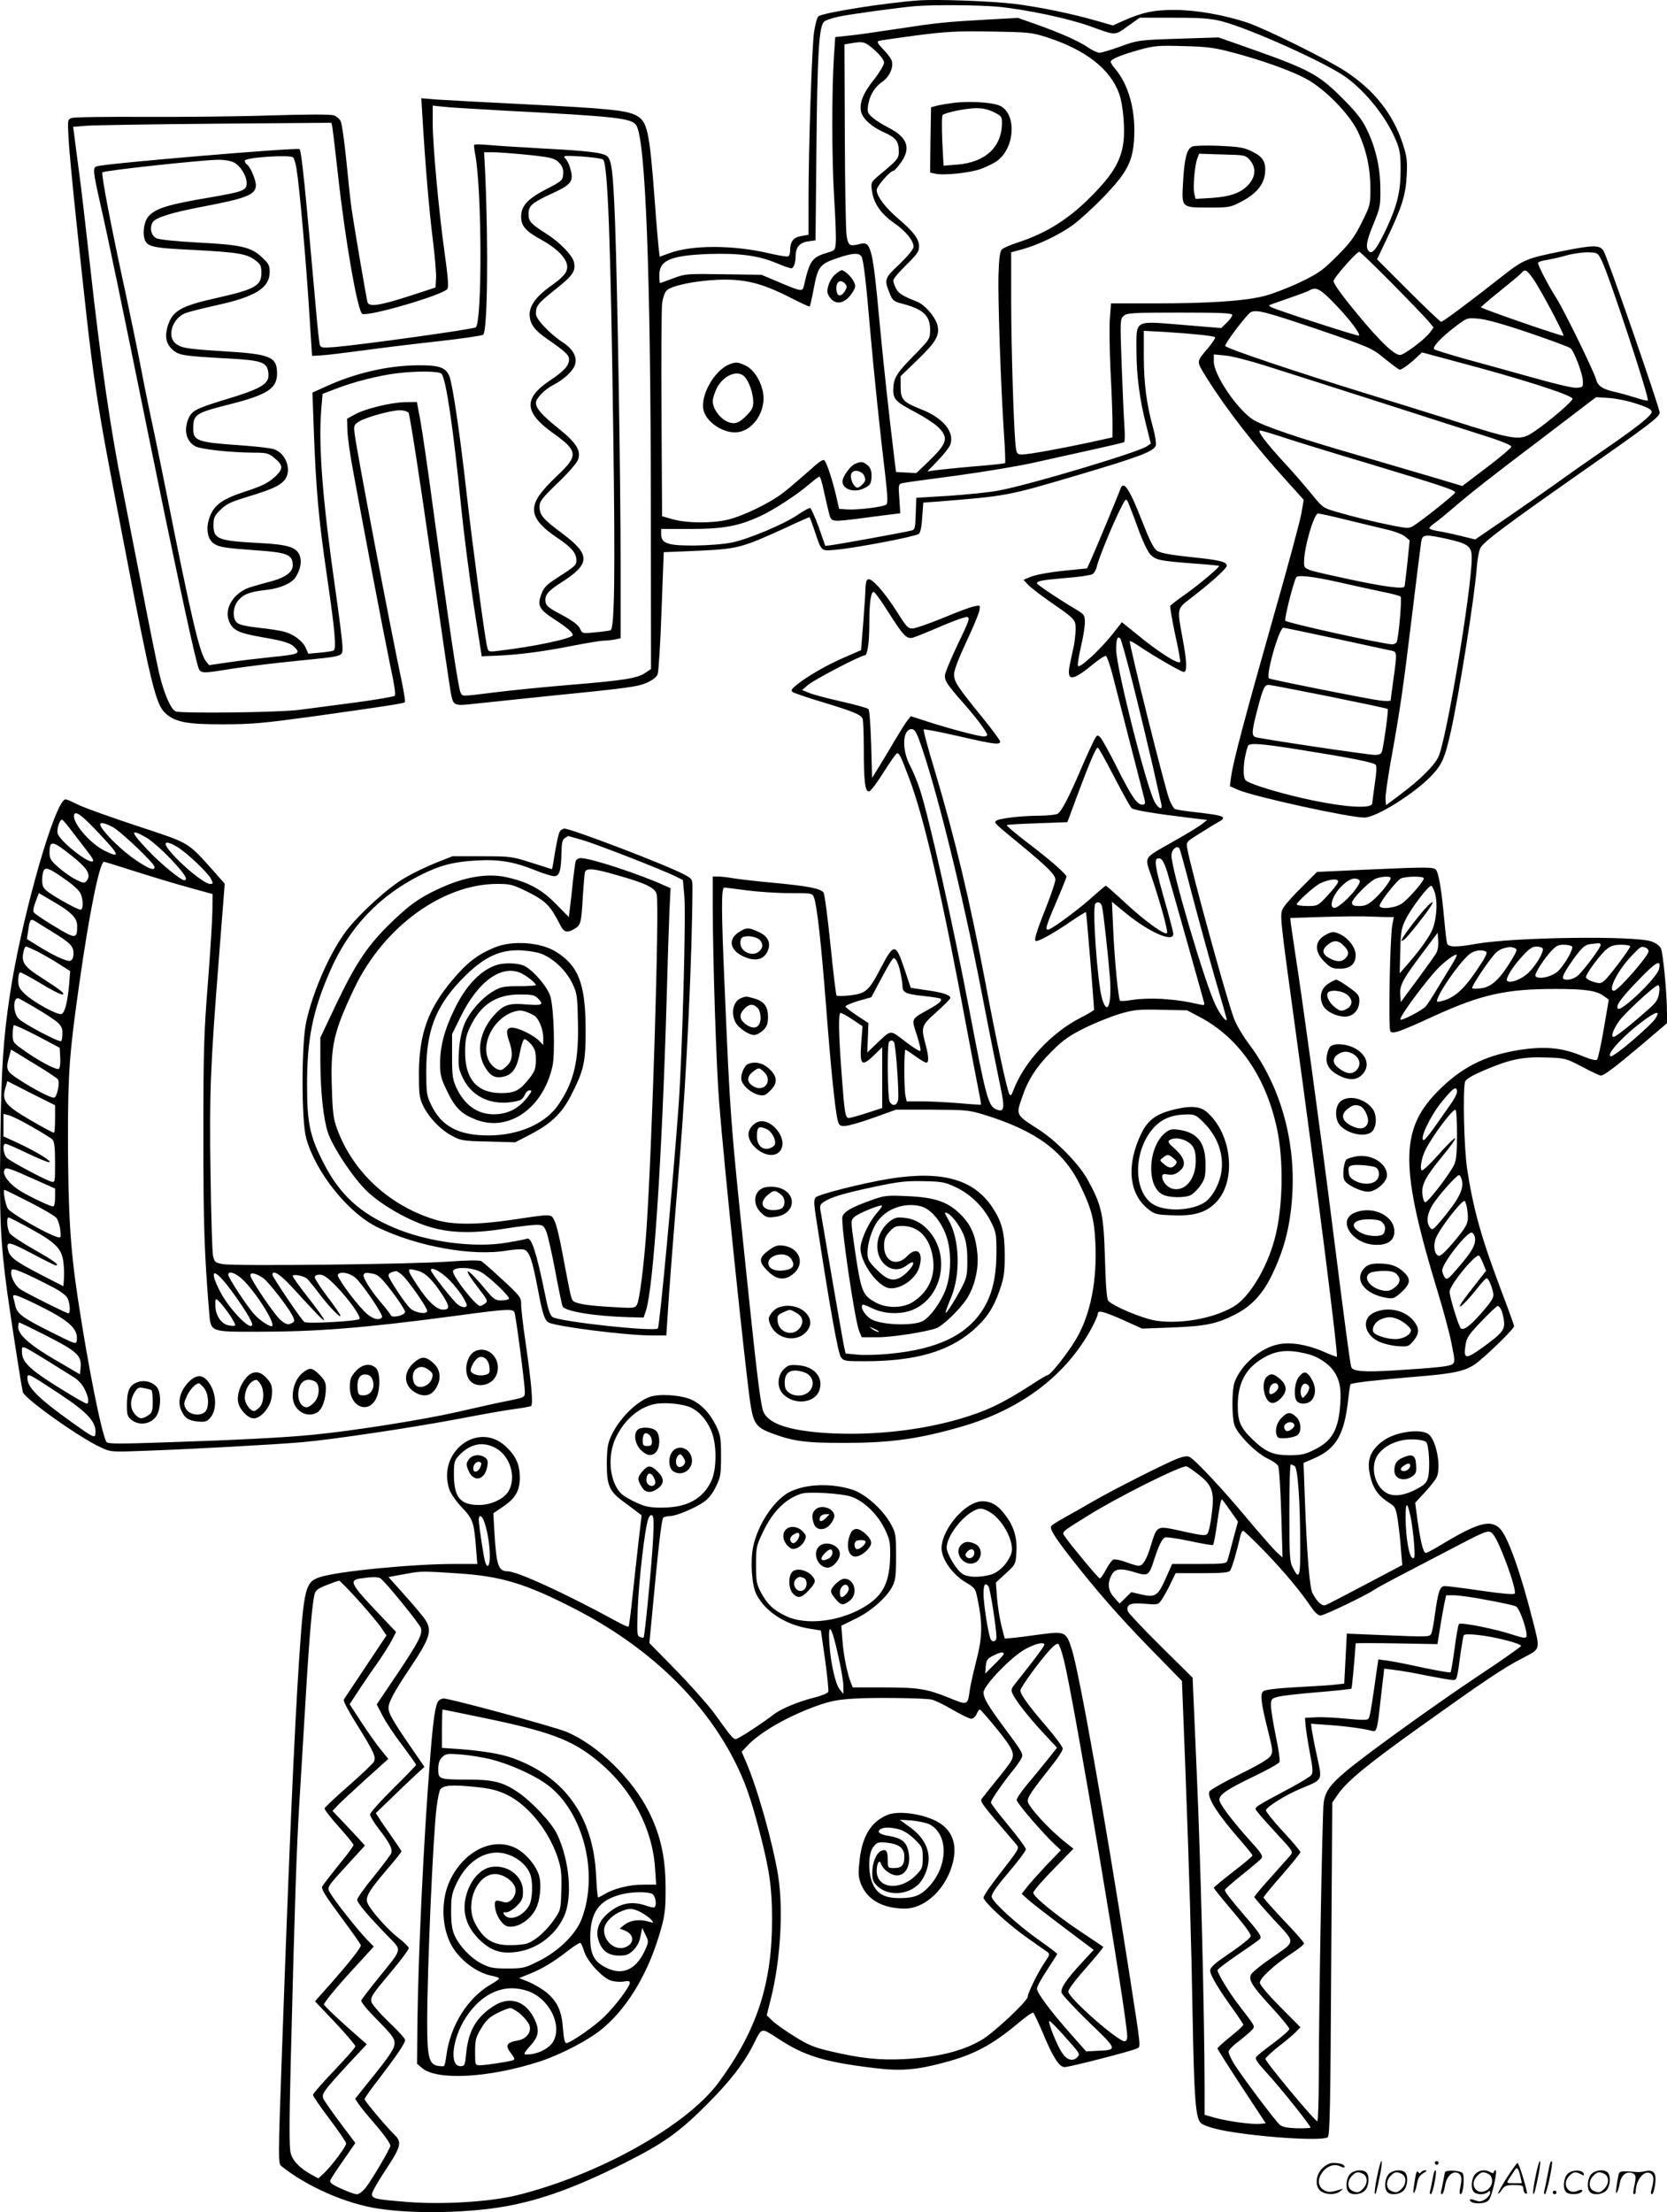 <svg version="1.0" xmlns="http://www.w3.org/2000/svg"
  viewBox="0 0 904.89 1200.307"
 preserveAspectRatio="xMidYMid meet">
<g transform="translate(-1.11,1200.614) scale(0.1,-0.1)"
fill="#000000" stroke="none">
<path d="M5000 12004 c-187 -13 -528 -68 -547 -87 -7 -7 -17 -45 -23 -85 -12
-84 -30 -632 -30 -914 l0 -186 -41 -7 c-42 -7 -59 -30 -59 -80 0 -13 -4 -27
-10 -30 -5 -3 -49 4 -97 15 -200 48 -428 48 -552 1 l-49 -18 -6 51 c-3 28 -13
143 -21 256 -29 385 -40 430 -105 462 -54 26 -157 36 -592 58 -221 11 -441 23
-486 26 l-84 7 7 -114 c14 -238 36 -500 56 -657 11 -89 19 -184 17 -209 l-3
-47 -135 -44 c-167 -54 -225 -63 -234 -36 -6 22 -70 395 -86 504 -6 41 -19
161 -29 266 -11 106 -24 201 -31 213 -6 12 -22 26 -36 31 -16 6 -140 6 -338 0
-171 -6 -481 -9 -687 -8 -205 1 -385 -1 -398 -6 -23 -8 -23 -10 -18 -105 2
-53 21 -251 41 -441 98 -926 96 -914 262 -1775 143 -745 171 -860 221 -907 53
-50 118 -63 318 -62 154 0 223 7 480 42 392 55 498 71 504 78 3 3 -5 53 -17
112 -54 250 -244 1247 -256 1345 -5 45 -4 48 26 67 39 23 172 60 220 60 20 0
41 -6 47 -14 6 -7 59 -346 117 -752 58 -406 109 -756 114 -777 13 -61 17 -62
132 -49 57 6 216 23 353 37 481 48 523 54 576 76 33 15 54 31 60 47 5 14 15
168 21 343 l12 319 26 1 c14 0 99 4 190 8 187 10 213 17 443 122 70 33 130 59
132 59 2 0 15 -35 29 -77 37 -111 33 -107 113 -100 105 9 426 70 451 86 9 5
16 38 19 89 l6 81 71 5 c387 31 382 30 774 146 334 99 406 127 417 159 3 11
-3 53 -14 93 -36 128 -51 245 -51 390 l0 139 113 -6 c144 -9 267 -21 274 -29
3 -3 -12 -26 -33 -52 -72 -86 -72 -72 -9 -174 102 -163 261 -368 441 -565 l82
-91 -13 -75 c-7 -41 -76 -297 -154 -569 -152 -536 -216 -776 -227 -858 l-7
-52 46 -20 c82 -36 601 -150 684 -150 66 0 280 135 371 234 51 55 67 93 97
226 45 200 130 733 142 893 3 45 12 95 20 110 17 33 133 120 554 415 369 258
419 296 419 320 0 25 -286 850 -305 878 -20 31 -57 31 -216 -1 -204 -41 -217
-47 -331 -136 -178 -140 -324 -249 -334 -249 -5 0 -85 76 -178 169 l-170 170
56 118 c79 165 100 232 105 338 4 77 1 101 -20 167 -53 164 -154 293 -312 397
-99 65 -434 231 -535 265 -125 41 -275 68 -390 68 -113 1 -179 -13 -282 -59
l-56 -25 -91 26 c-136 39 -303 73 -442 91 -125 15 -418 26 -519 19z m425 -34
c155 -15 382 -63 500 -105 146 -53 135 -53 208 -1 l65 46 184 0 c150 0 199 -4
260 -19 155 -40 570 -227 677 -305 110 -81 218 -217 269 -340 22 -51 26 -77
26 -161 0 -117 -18 -191 -74 -313 -53 -112 -78 -146 -96 -131 -22 18 -17 55
24 153 35 85 37 97 36 191 -1 115 -26 224 -76 324 -22 47 -58 92 -127 161
-131 132 -181 159 -510 275 l-165 58 -219 -7 c-216 -7 -220 -8 -314 -42 -51
-19 -103 -34 -114 -34 -11 0 -39 13 -62 29 -50 34 -146 77 -281 125 l-99 35
-166 -9 c-229 -13 -269 -17 -486 -50 -104 -16 -224 -33 -265 -37 l-75 -8 -7
-105 c-12 -182 -12 -557 1 -765 7 -110 11 -220 9 -244 -3 -42 -5 -44 -46 -56
-84 -25 -96 -43 -127 -179 -7 -34 -13 -33 -140 21 l-90 38 -205 3 c-201 3
-208 3 -274 -22 -38 -14 -70 -26 -72 -26 -2 0 -4 20 -4 43 0 81 61 107 268
115 169 5 267 -8 367 -49 38 -16 75 -29 81 -29 13 0 24 31 24 67 0 47 21 72
65 79 l43 6 5 511 c5 508 14 648 41 675 7 8 44 20 80 28 67 14 333 50 416 57
103 8 342 6 445 -3z m265 -165 c213 -68 348 -173 396 -307 22 -62 33 -192 23
-266 -13 -94 -53 -164 -148 -264 -135 -143 -261 -224 -426 -278 -38 -12 -77
-29 -85 -37 -11 -10 -16 -45 -19 -144 -3 -140 13 -604 30 -858 6 -84 8 -155 6
-158 -3 -2 -81 -11 -173 -18 -93 -8 -187 -18 -209 -21 l-40 -6 57 59 c31 32
61 70 67 85 26 68 -37 146 -157 193 -99 39 -112 53 -112 123 l0 57 90 87 c103
99 124 136 109 192 -13 46 -69 110 -112 126 -76 30 -99 44 -112 71 -8 15 -15
35 -15 43 0 9 32 47 70 84 58 57 70 73 70 100 0 41 -28 79 -110 149 -72 61
-120 124 -120 158 0 21 74 105 92 105 4 0 21 19 38 42 58 80 38 139 -67 192
-28 14 -65 37 -83 52 -28 24 -32 32 -27 66 7 54 36 103 77 130 42 29 66 87 49
121 -6 12 -27 39 -47 59 -26 27 -32 39 -21 42 8 3 100 16 204 30 164 21 220
24 405 21 201 -3 221 -5 300 -30z m-931 -71 c32 -29 51 -54 51 -68 0 -12 -25
-54 -55 -92 -58 -72 -80 -127 -70 -173 8 -39 60 -85 127 -114 62 -28 78 -48
78 -102 0 -39 -6 -46 -100 -124 -52 -44 -52 -44 -46 -89 9 -68 48 -125 118
-174 66 -46 108 -97 108 -131 0 -13 -30 -49 -76 -94 -84 -79 -85 -83 -50 -167
12 -29 22 -37 58 -46 119 -30 158 -65 158 -143 0 -49 -1 -51 -89 -141 -95 -96
-111 -124 -111 -187 0 -50 16 -65 121 -120 45 -24 100 -59 121 -79 61 -58 52
-89 -51 -188 l-66 -63 -55 3 -55 3 -7 55 c-32 262 -61 529 -83 763 -36 393
-46 435 -103 420 -59 -15 -66 -11 -75 42 -5 28 -9 273 -10 545 l-2 495 35 6
c68 12 77 9 129 -37z m1941 -12 c156 -41 310 -96 395 -140 104 -54 241 -193
288 -292 45 -97 67 -196 67 -308 0 -87 -2 -93 -47 -183 -38 -77 -62 -110 -133
-181 -78 -78 -99 -94 -201 -143 -63 -30 -149 -63 -191 -74 -107 -28 -301 -41
-589 -41 l-247 0 -6 -77 c-4 -43 -2 -170 3 -283 6 -113 11 -241 11 -286 l0
-81 -122 -27 c-163 -35 -335 -66 -369 -66 -24 0 -29 5 -33 33 -11 60 -26 550
-26 807 l0 257 62 17 c86 24 199 78 271 130 34 24 108 91 165 150 134 138 165
198 170 336 6 144 -32 278 -103 362 -14 16 -25 34 -25 39 0 14 59 38 160 66
76 21 101 23 235 19 127 -3 168 -8 265 -34z m-3935 -317 c593 -31 675 -40 700
-79 50 -76 78 -799 79 -2051 l1 -899 -33 -22 c-42 -28 -112 -40 -407 -64 -132
-11 -313 -29 -402 -40 -196 -24 -180 -24 -192 -1 -12 21 -65 380 -146 977 -30
225 -63 452 -73 504 l-18 95 -65 -1 c-78 -2 -218 -36 -274 -68 l-40 -22 2 -64
c1 -36 15 -137 32 -225 16 -88 61 -329 100 -535 39 -206 85 -441 102 -523 20
-90 29 -151 23 -156 -5 -5 -99 -21 -209 -36 -110 -14 -247 -33 -305 -40 -107
-15 -642 -21 -675 -9 -26 10 -64 97 -90 207 -13 56 -58 278 -99 492 -42 215
-87 444 -100 510 -62 301 -119 692 -176 1210 -23 204 -49 433 -60 510 -10 77
-22 163 -25 192 l-7 51 74 6 c40 3 355 8 700 11 l628 5 5 -22 c2 -13 16 -126
30 -253 39 -359 108 -753 133 -762 38 -15 445 105 462 136 7 13 2 70 -15 192
-32 227 -65 588 -65 707 l0 95 58 -6 c31 -4 188 -13 347 -22z m4803 -937 c94
-95 183 -188 198 -206 l27 -33 -20 -27 c-28 -38 -141 -122 -162 -122 -28 0
-88 54 -182 163 -115 135 -178 219 -179 238 0 17 125 159 140 159 4 0 85 -78
178 -172z m1139 121 c43 -90 259 -746 249 -756 -3 -3 -33 4 -68 16 -35 11 -85
25 -113 31 -63 14 -91 32 -99 65 -10 41 -171 370 -214 439 -44 69 -102 180
-102 195 0 5 20 13 44 16 25 4 76 15 113 26 37 10 91 17 118 16 49 -2 50 -3
72 -48z m-4019 24 c11 -21 25 -144 47 -403 18 -209 56 -575 82 -787 12 -104
14 -146 6 -154 -13 -13 -156 -31 -214 -27 l-43 3 -16 70 c-20 85 -49 175 -63
192 -7 10 -29 -5 -89 -60 -44 -39 -105 -91 -136 -115 -74 -57 -220 -127 -302
-146 -84 -20 -219 -19 -295 2 l-60 17 -3 550 c-2 303 0 574 3 603 4 31 14 61
25 72 26 26 149 52 276 58 143 6 238 -17 388 -93 60 -31 110 -54 112 -52 3 2
13 48 23 101 22 116 33 130 128 162 82 28 119 30 131 7z m3645 -119 c38 -53
171 -303 165 -310 -6 -5 -448 148 -448 155 1 3 46 42 101 86 55 44 108 88 116
97 23 26 29 23 66 -28z m-1075 -138 c80 -83 139 -162 130 -171 -5 -5 -448 139
-478 155 -13 8 -13 9 0 14 8 3 56 20 105 37 50 17 97 35 105 40 36 20 58 8
138 -75z m-97 -136 c292 -100 296 -102 368 -161 40 -32 76 -59 80 -59 11 0 53
30 88 63 l33 31 182 -49 c346 -91 628 -181 635 -202 4 -12 -127 -124 -207
-178 -79 -53 -96 -51 -460 65 -102 32 -304 95 -450 140 -374 115 -764 246
-768 259 -4 12 121 177 140 184 33 14 83 0 359 -93z m-461 77 c0 -7 -13 -26
-30 -42 l-30 -29 -206 17 c-269 22 -254 31 -254 -136 0 -136 17 -269 54 -412
l24 -96 -22 -15 c-53 -34 -634 -208 -801 -239 -49 -10 -171 -22 -270 -29
l-180 -11 -3 -87 c-3 -79 -4 -86 -25 -91 -34 -9 -398 -75 -434 -79 l-32 -4
-36 103 c-21 57 -42 103 -47 103 -6 0 -37 -17 -69 -39 -75 -50 -260 -128 -352
-148 -41 -9 -128 -16 -202 -17 -149 -1 -185 11 -185 62 l0 28 163 0 c175 0
258 16 374 69 69 31 204 119 266 173 27 23 52 42 56 42 5 0 16 -37 25 -82 10
-46 23 -100 28 -120 13 -45 10 -45 182 -23 67 9 140 18 163 21 l41 5 -5 79
c-6 77 -5 79 18 85 13 3 143 21 289 40 146 20 335 51 420 70 85 19 229 51 320
71 91 20 168 38 173 41 4 2 5 39 2 81 -3 42 -10 192 -15 332 -9 251 -9 255 12
273 18 15 48 17 304 17 228 0 284 -3 284 -13z m1612 -97 c117 -40 218 -77 225
-84 20 -19 64 -135 66 -174 2 -36 1 -37 -33 -40 -21 -2 -121 22 -245 57 -115
32 -280 78 -365 101 -85 24 -159 47 -164 51 -12 11 39 66 119 126 59 45 61 45
122 40 39 -3 137 -30 275 -77z m-1432 -178 c85 -27 369 -117 630 -201 261 -84
527 -169 590 -189 64 -21 115 -42 115 -49 0 -7 -60 -58 -133 -113 l-133 -101
-167 50 c-92 27 -268 79 -392 115 -331 95 -529 163 -580 197 -87 59 -210 242
-210 313 l0 39 63 -6 c34 -3 132 -28 217 -55z m2000 -202 c41 -12 82 -28 90
-37 13 -13 10 -19 -31 -56 -25 -23 -124 -96 -220 -161 -96 -66 -205 -143 -244
-171 -38 -28 -157 -111 -263 -184 l-193 -132 -82 20 c-45 11 -101 23 -124 26
-24 4 -43 11 -43 15 0 5 15 19 33 31 17 12 61 48 97 79 99 85 180 149 490 384
l285 217 65 -4 c36 -2 99 -14 140 -27z m-1924 -180 c49 -17 268 -85 487 -150
406 -123 467 -143 467 -157 -1 -8 -173 -146 -223 -178 -26 -17 -32 -17 -115
-1 -101 20 -218 49 -314 77 -64 19 -70 23 -129 97 -35 42 -100 118 -146 167
-103 112 -150 175 -131 175 8 0 54 -14 104 -30z m362 -454 c75 -18 173 -42
216 -52 45 -10 90 -27 104 -39 l25 -21 -12 -120 c-7 -65 -14 -124 -16 -130 -5
-16 -113 -1 -305 40 -251 55 -240 50 -240 94 0 79 54 262 76 262 8 0 77 -15
152 -34z m548 -104 c115 -26 134 -40 134 -102 0 -172 -139 -999 -182 -1083
-25 -49 -98 -121 -203 -200 l-80 -60 -3 31 c-2 17 11 106 27 199 52 285 69
405 116 793 25 206 48 390 51 408 7 39 20 40 140 14z m-583 -236 c83 -19 190
-42 237 -52 47 -9 89 -21 94 -25 8 -7 -10 -216 -21 -246 -3 -7 -14 -13 -25
-13 -44 0 -567 115 -580 128 -7 7 44 209 59 235 9 15 88 6 236 -27z m-17 -306
c154 -33 289 -63 302 -65 26 -6 27 -12 7 -155 -8 -58 -15 -109 -15 -114 0 -4
-26 -5 -57 -1 -66 8 -591 113 -603 120 -20 13 54 275 78 275 5 0 135 -27 288
-60z m-39 -313 c172 -35 315 -65 317 -68 5 -5 -19 -179 -30 -226 -5 -18 -13
-23 -41 -23 -35 0 -612 86 -645 96 -24 7 -23 30 8 148 31 119 39 136 62 136 9
0 157 -29 329 -63z m-172 -287 c277 -44 413 -70 424 -84 6 -7 4 -44 -5 -101
-7 -49 -13 -98 -14 -107 0 -38 -200 -18 -440 42 -131 33 -226 65 -246 81 -20
17 -14 115 11 187 7 18 61 15 270 -18z M5195 11449 c-38 -5 -83 -12 -100 -17
l-30 -8 -3 -177 -2 -177 26 -6 c44 -11 186 3 248 25 33 12 74 32 92 46 100 76
103 269 3 301 -48 16 -151 21 -234 13z m210 -51 c41 -20 45 -25 45 -57 0 -133
-90 -216 -243 -228 l-74 -6 -7 134 c-3 73 -3 136 2 141 13 13 124 36 179 37
35 1 68 -6 98 -21z M6483 11211 c-30 -13 -43 -65 -50 -195 -8 -138 -10 -136
143 -136 107 0 115 1 175 33 78 41 120 90 127 152 6 62 -10 90 -72 120 -43 21
-70 25 -176 30 -70 3 -135 1 -147 -4z m313 -74 c34 -40 32 -87 -6 -131 -41
-46 -99 -67 -202 -74 l-87 -5 -7 28 c-8 33 2 153 16 190 l10 27 126 -4 c124
-3 126 -3 150 -31z M2585 11220 c-2 -3 1 -27 6 -54 36 -191 38 -901 3 -936
-10 -10 -623 -95 -765 -107 -70 -5 -77 -4 -82 13 -3 10 -13 98 -21 194 -58
657 -78 855 -89 867 -11 10 -1048 -77 -1099 -93 -24 -7 -23 -22 16 -197 42
-182 119 -554 267 -1282 122 -601 230 -1106 257 -1205 21 -76 2 -72 202 -41
74 11 227 30 340 41 266 27 250 22 250 77 0 24 -18 169 -40 321 -67 468 -90
761 -76 954 l8 97 76 29 c96 37 223 69 322 82 109 14 235 13 248 -2 25 -31 64
-298 107 -728 14 -140 45 -379 68 -530 l43 -275 75 3 c123 5 256 22 412 53 82
16 161 29 177 29 15 0 42 3 59 6 l31 7 0 386 c0 482 -17 1495 -30 1866 -11
280 -18 343 -44 364 -22 19 -111 29 -341 41 -121 7 -255 15 -298 19 -43 4 -80
5 -82 1z m250 -50 c166 -16 187 -21 212 -48 18 -19 23 -35 21 -61 -3 -34 -7
-38 -93 -82 -101 -53 -135 -90 -135 -149 0 -50 24 -78 110 -125 87 -48 140
-103 140 -146 0 -33 -20 -56 -99 -112 -70 -51 -106 -101 -105 -149 2 -50 25
-82 95 -131 98 -68 119 -87 119 -110 0 -35 -25 -63 -106 -117 -143 -97 -138
-172 22 -286 132 -94 135 -120 25 -224 -98 -93 -131 -141 -131 -189 0 -48 40
-96 129 -155 74 -50 101 -81 101 -120 0 -27 -6 -32 -110 -99 -54 -35 -68 -50
-81 -87 -22 -60 -12 -80 71 -134 72 -47 100 -72 100 -86 0 -18 -211 -63 -401
-85 -54 -7 -57 -6 -63 18 -14 56 -77 532 -111 827 -35 316 -76 595 -94 643
-19 49 -54 62 -171 61 -163 -1 -342 -42 -504 -117 l-69 -31 7 -191 c12 -332
26 -492 72 -805 44 -302 52 -394 36 -404 -5 -3 -38 -8 -73 -11 l-64 -6 -15 33
c-17 37 -66 74 -119 87 -20 6 -81 15 -136 21 -65 7 -105 16 -117 27 -27 24
-24 85 7 122 29 34 63 46 150 56 74 8 138 35 160 68 26 40 35 84 24 116 -17
48 -63 63 -228 71 -218 12 -241 21 -241 98 0 38 5 50 38 82 31 31 56 43 142
69 134 41 173 58 202 88 47 50 15 149 -55 172 -17 6 -99 15 -182 21 -232 16
-255 24 -255 89 0 78 11 86 189 131 214 54 266 87 266 170 0 90 -36 105 -288
120 -203 13 -230 17 -262 42 -49 38 -19 135 50 164 19 8 96 27 172 44 211 46
288 94 288 181 0 35 -6 46 -42 79 -59 56 -113 68 -346 80 -116 6 -211 16 -226
23 -29 14 -39 53 -22 86 14 26 104 54 273 86 238 45 288 65 288 116 0 30 -31
103 -50 114 -5 3 -10 12 -10 19 0 18 246 34 262 18 6 -6 15 -35 19 -64 16 -99
50 -483 67 -748 l17 -265 50 3 c28 1 131 14 230 27 99 14 283 36 410 50 126
14 234 30 239 35 23 23 29 462 11 873 l-6 117 48 0 c26 0 93 -5 148 -10z m450
-30 c25 -21 41 -442 55 -1480 11 -778 7 -1065 -15 -1074 -7 -2 -44 -8 -83 -11
-70 -7 -70 -7 -83 21 -10 20 -39 42 -99 74 -73 39 -85 49 -88 73 -4 35 15 58
88 104 157 100 157 150 4 264 -106 79 -124 100 -124 146 0 29 13 46 96 126 53
50 103 107 111 125 21 50 -5 93 -99 169 -92 73 -128 113 -128 143 0 24 47 73
94 97 53 27 103 71 116 104 18 42 -6 90 -62 126 -73 48 -148 127 -148 156 0
44 10 56 106 133 96 76 112 100 100 150 -10 37 -79 108 -151 153 -82 52 -95
66 -95 106 0 45 17 60 127 111 105 48 119 66 101 131 -5 21 -17 47 -26 57 -17
18 -15 19 87 13 56 -4 109 -11 116 -17z m-2005 -15 c36 -18 70 -73 70 -112 0
-40 -18 -47 -198 -78 -227 -38 -296 -59 -335 -103 -21 -23 -32 -80 -23 -116
12 -49 36 -55 266 -66 243 -13 291 -21 337 -56 28 -21 33 -31 33 -68 0 -70
-35 -90 -240 -136 -202 -45 -246 -71 -271 -162 -14 -53 -4 -92 32 -122 33 -28
59 -32 298 -45 185 -10 213 -20 219 -80 6 -59 -35 -83 -244 -146 -147 -45
-172 -58 -190 -100 -27 -65 -11 -125 38 -151 32 -16 188 -33 313 -34 75 0 83
-2 118 -31 45 -37 46 -56 5 -96 -40 -37 -71 -53 -163 -83 -133 -43 -177 -77
-200 -152 -17 -57 -5 -111 28 -132 28 -19 62 -24 230 -36 169 -12 197 -23 197
-82 0 -35 -38 -64 -109 -84 -31 -8 -81 -22 -111 -31 -96 -26 -156 -116 -125
-189 20 -48 51 -63 177 -85 127 -22 159 -32 184 -61 26 -28 11 -33 -129 -47
-67 -7 -171 -19 -231 -28 l-110 -16 -18 23 c-33 41 -81 245 -212 905 -31 154
-65 321 -76 370 -11 50 -39 185 -61 300 -22 116 -61 302 -85 415 -77 353 -135
653 -127 661 10 10 530 66 621 68 38 1 74 -5 92 -14z M4547 10519 c-15 -11
-32 -38 -38 -59 -10 -33 -9 -43 4 -64 33 -50 87 -39 127 26 17 28 17 34 4 59
-13 26 -50 59 -65 59 -3 0 -18 -9 -32 -21z m53 -54 c10 -12 9 -20 -4 -41 -20
-29 -40 -27 -44 5 -7 47 21 68 48 36z M3970 10029 c-83 -33 -161 -174 -139
-252 16 -60 99 -117 169 -117 99 0 178 122 150 231 -16 62 -52 113 -93 132
-40 19 -52 20 -87 6z m84 -68 c24 -27 45 -88 46 -135 0 -32 -7 -45 -39 -77
-28 -28 -47 -39 -68 -39 -52 0 -113 66 -113 121 0 13 10 43 21 67 36 72 115
105 153 63z M4654 9490 c-22 -9 -55 -50 -67 -82 -17 -47 47 -79 106 -55 42 18
49 28 49 75 0 25 -7 42 -22 54 -24 20 -34 21 -66 8z m48 -65 c9 -21 8 -28 -7
-45 -10 -11 -23 -20 -28 -20 -25 0 -49 65 -30 83 16 17 54 6 65 -18z M6093
9353 c-8 -24 -129 -315 -158 -380 l-23 -51 -69 -7 c-121 -11 -204 -25 -240
-40 l-36 -15 24 -26 c13 -14 67 -56 119 -92 137 -95 140 -97 140 -151 -1 -25
-5 -64 -9 -86 -5 -22 -15 -66 -21 -98 -22 -98 7 -101 117 -11 36 30 71 53 77
51 6 -2 24 -53 39 -113 15 -60 59 -228 96 -374 38 -146 71 -277 75 -292 5 -23
3 -28 -13 -28 -28 0 -59 46 -139 206 -39 78 -79 149 -88 159 -17 16 -18 15
-37 -21 -10 -20 -41 -87 -67 -148 -68 -159 -107 -234 -129 -246 -11 -5 -57
-10 -103 -10 -100 -1 -217 -15 -230 -28 -11 -11 -10 -12 118 -117 158 -130
204 -175 204 -202 0 -13 -25 -86 -55 -162 -51 -128 -63 -171 -50 -171 19 0 87
38 171 94 53 37 99 65 100 63 3 -3 43 -495 44 -529 0 -4 -31 -23 -69 -42 -164
-83 -313 -244 -371 -401 -9 -24 -13 -27 -20 -15 -13 23 -74 306 -129 600 -86
452 -166 788 -277 1159 -36 118 -62 216 -59 219 3 3 87 -13 188 -36 195 -45
227 -49 227 -29 0 6 -42 63 -93 126 -140 172 -157 198 -157 238 0 22 24 85 65
173 36 76 68 153 72 171 6 32 6 32 -28 25 -19 -3 -95 -32 -169 -63 -74 -30
-148 -56 -164 -57 -26 -1 -34 8 -83 86 -30 48 -76 111 -103 140 -55 58 -69 56
-71 -12 0 -19 -6 -102 -12 -184 l-12 -148 -88 -38 c-96 -41 -201 -102 -259
-148 -29 -23 -35 -32 -25 -40 7 -6 82 -32 167 -57 170 -52 204 -66 214 -90 3
-9 6 -81 6 -159 0 -181 7 -238 29 -234 9 2 44 48 78 103 35 55 67 101 72 103
13 4 22 -15 65 -129 84 -219 181 -642 315 -1364 28 -148 57 -301 65 -340 8
-38 13 -71 12 -73 -2 -1 -54 2 -117 8 -63 5 -153 10 -200 10 l-86 0 -7 31 c-8
41 -8 249 0 249 4 0 28 -16 54 -35 26 -19 53 -35 59 -35 15 0 14 34 -4 100
-25 95 -23 101 60 175 41 37 75 71 75 76 0 16 -41 30 -128 42 l-87 13 -35 104
c-47 139 -56 140 -127 5 -65 -126 -82 -140 -168 -150 -37 -4 -69 -4 -73 -1 -3
3 -18 128 -33 276 -15 149 -32 277 -38 284 -18 21 -82 34 -262 51 -91 8 -192
20 -225 25 -32 6 -71 10 -86 10 l-28 0 0 -167 c1 -300 19 -859 35 -1061 29
-363 140 -1428 169 -1630 17 -110 32 -131 114 -162 120 -45 186 -54 407 -53
240 0 398 22 625 88 326 94 571 280 709 539 17 32 31 65 31 72 0 23 28 16 137
-32 l104 -47 162 6 c183 7 247 20 349 74 83 43 144 109 192 208 71 145 105
282 113 460 13 288 -71 574 -231 789 -36 48 -75 113 -86 144 -42 111 -234 812
-254 923 -6 37 -6 37 63 80 38 24 83 52 100 61 59 32 44 39 -128 58 -51 6 -98
13 -103 17 -6 3 -18 24 -28 47 -21 47 -223 856 -216 863 2 3 26 -10 52 -28 75
-51 227 -139 241 -139 19 0 17 57 -7 185 -30 161 -30 157 42 213 111 85 198
163 198 178 0 22 -34 31 -200 48 -114 12 -162 22 -180 35 -18 13 -41 61 -82
166 -67 171 -98 217 -115 168z m96 -215 c24 -66 53 -128 67 -141 30 -30 50
-34 228 -48 77 -5 142 -12 144 -13 6 -6 -102 -97 -179 -152 -43 -30 -81 -59
-85 -65 -3 -5 9 -75 26 -155 18 -80 30 -147 27 -150 -13 -13 -119 55 -238 153
l-78 63 -51 -65 c-72 -90 -184 -192 -188 -171 -2 9 6 56 17 105 12 49 21 107
21 130 0 39 -3 43 -46 69 -93 55 -214 136 -214 143 0 13 29 18 158 29 68 5
132 15 142 20 10 5 21 24 25 42 9 42 85 228 126 309 31 62 32 63 44 39 6 -14
31 -78 54 -142z m-1358 -450 c84 -132 101 -150 135 -142 14 4 82 31 151 61 69
30 134 53 144 51 17 -3 11 -20 -51 -148 -38 -80 -70 -157 -70 -171 0 -29 15
-51 106 -154 67 -76 124 -153 124 -167 0 -4 -9 -8 -19 -8 -26 0 -189 43 -303
80 l-93 30 -18 -23 c-10 -12 -43 -65 -74 -117 -30 -52 -70 -117 -87 -145 l-31
-50 -5 182 c-3 101 -9 186 -15 192 -5 5 -72 24 -148 41 -76 17 -155 38 -175
47 l-37 15 34 29 c36 29 284 159 306 159 15 0 25 67 25 175 0 112 9 175 25
169 7 -3 41 -50 76 -106z m1330 -393 c33 -131 80 -326 105 -434 24 -108 46
-206 49 -218 8 -33 -12 -28 -34 8 -43 70 -211 733 -211 830 0 57 7 76 22 61 5
-5 36 -116 69 -247z m-1163 -297 c89 -240 235 -825 342 -1378 44 -228 91 -461
103 -517 24 -114 19 -136 -27 -115 -40 18 -55 74 -141 527 -89 468 -219 1049
-270 1206 -13 41 -38 101 -55 133 -45 87 -40 196 10 196 13 0 24 -15 38 -52z
m1061 -207 c46 -88 88 -165 95 -170 13 -11 120 -29 310 -52 l100 -12 -28 -22
c-16 -13 -83 -54 -149 -91 -177 -101 -164 -80 -122 -204 46 -136 88 -290 81
-297 -12 -13 -123 68 -222 160 -57 53 -107 97 -110 97 -3 0 -34 -26 -69 -57
-64 -60 -208 -167 -238 -179 -26 -10 -22 9 38 148 30 70 55 132 55 137 0 14
-87 90 -212 185 -65 50 -115 92 -112 95 2 3 78 7 167 10 l162 6 52 140 c67
180 103 265 113 265 4 0 44 -72 89 -159z m355 -390 c3 -5 33 -114 66 -242 34
-129 90 -334 125 -456 36 -122 65 -224 65 -228 0 -19 -35 25 -59 74 -57 114
-241 737 -241 815 0 33 31 59 44 37z m-67 -126 c16 -53 170 -598 200 -708 4
-14 0 -17 -19 -12 -86 19 -126 25 -209 31 -53 3 -122 1 -158 -5 -36 -6 -67 -8
-70 -5 -9 9 -30 223 -37 383 l-7 154 83 -68 c123 -99 250 -154 250 -107 0 9
-14 64 -30 122 -74 257 -80 295 -43 288 12 -2 25 -25 40 -73z m-2282 -100 c61
-8 165 -15 233 -15 121 0 123 0 132 -25 16 -43 39 -249 65 -585 26 -340 50
-576 64 -625 7 -26 12 -30 42 -28 19 1 88 21 154 45 l120 43 195 0 c184 -1
200 -2 285 -28 278 -86 429 -196 518 -379 62 -128 78 -186 84 -313 10 -208
-26 -391 -104 -524 -43 -73 -134 -190 -154 -196 -10 -3 -51 -27 -91 -54 -155
-100 -245 -143 -394 -186 -216 -62 -472 -89 -713 -75 -219 14 -331 55 -350
128 -16 61 -38 249 -95 802 -80 767 -81 782 -111 1480 -19 435 -19 550 -2 550
6 0 62 -7 122 -15z m1928 -87 c8 -31 34 -273 43 -385 11 -148 -14 -214 -43
-114 -25 88 -54 496 -36 514 13 14 31 6 36 -15z m-1094 -360 c6 -27 11 -59 11
-72 0 -35 17 -44 113 -54 49 -5 91 -12 94 -15 10 -10 -7 -26 -65 -58 -97 -54
-94 -48 -64 -139 14 -44 23 -82 19 -86 -4 -4 -41 19 -82 51 -85 65 -74 66
-158 -14 l-48 -46 3 80 3 80 -61 40 c-33 22 -62 44 -63 50 -1 5 30 18 69 30
l71 20 45 85 c25 47 52 96 61 109 15 23 17 23 29 7 7 -10 18 -40 23 -68z
m1626 -241 c209 -111 354 -318 416 -596 40 -179 35 -444 -12 -612 -43 -159
-139 -315 -222 -363 -108 -64 -289 -96 -420 -76 -73 11 -235 79 -260 108 -8
10 -14 84 -18 231 -7 241 -18 288 -95 428 -45 82 -171 211 -264 270 -126 81
-125 77 -90 177 32 95 79 167 160 247 63 63 96 86 181 128 57 28 142 62 189
76 76 22 100 25 225 22 l140 -3 70 -37z m-1886 -13 l54 -36 -7 -94 c-9 -118 3
-129 70 -63 l44 43 0 -165 0 -165 -83 -27 c-46 -15 -90 -27 -99 -27 -18 0 -23
29 -37 221 -18 235 -20 349 -7 349 6 0 35 -16 65 -36z m225 -123 c10 -15 29
-288 22 -315 -8 -31 -31 -34 -46 -7 -11 21 -14 313 -3 324 9 10 21 9 27 -2z
M4023 6949 c-59 -37 -52 -94 16 -129 68 -34 119 -24 140 28 18 43 0 79 -51
102 -54 25 -66 24 -105 -1z m115 -46 c16 -22 15 -38 -4 -57 -35 -35 -104 -6
-104 44 0 19 6 30 18 33 29 9 76 -2 90 -20z M4033 6590 c-41 -17 -56 -79 -30
-130 15 -31 73 -70 102 -70 12 0 34 12 49 26 21 21 26 36 26 73 0 56 -22 85
-77 100 -44 12 -41 12 -70 1z m95 -58 c6 -9 12 -30 12 -47 0 -56 -37 -71 -84
-34 -33 26 -33 53 -2 84 26 26 51 25 74 -3z M4072 6233 c-21 -8 -43 -61 -36
-88 8 -32 54 -71 95 -80 27 -6 36 -2 61 23 42 42 40 77 -6 119 -34 32 -76 41
-114 26z m86 -43 c50 -47 3 -113 -56 -79 -37 20 -39 52 -6 78 33 26 35 26 62
1z M4119 5916 c-13 -6 -30 -22 -37 -36 -43 -75 104 -185 161 -122 56 62 -50
195 -124 158z m55 -37 c27 -13 52 -60 43 -84 -4 -8 -18 -17 -32 -21 -37 -9
-65 19 -65 66 0 52 9 59 54 39z M4844 5611 c-148 -24 -395 -86 -406 -103 -11
-18 -11 -25 18 -207 61 -394 104 -635 119 -657 15 -23 21 -24 128 -24 274 0
453 51 587 165 75 65 114 123 147 219 24 69 28 97 28 191 0 123 -15 181 -67
260 -101 152 -272 200 -554 156z m356 -47 c80 -38 150 -107 190 -187 28 -55
30 -69 30 -164 0 -129 -21 -223 -66 -300 -88 -149 -249 -228 -518 -253 -61 -6
-139 -8 -173 -4 l-62 6 -11 52 c-5 28 -35 195 -65 371 -30 176 -57 334 -60
352 -5 26 -1 35 17 47 41 27 109 47 273 82 136 29 177 33 270 31 99 -2 116 -5
175 -33z M4733 5491 c-102 -37 -142 -60 -149 -87 -10 -40 67 -562 91 -621 l14
-33 85 0 c80 0 266 29 322 50 35 14 128 104 163 159 42 65 65 160 58 241 -9
100 -33 158 -91 216 -70 70 -142 94 -296 100 -108 5 -120 3 -197 -25z m37 -68
c-38 -43 -79 -126 -87 -178 -12 -71 84 -214 152 -228 60 -11 147 48 166 113
25 82 -12 116 -66 60 -56 -59 -125 -29 -125 55 0 35 6 52 29 77 25 28 36 33
73 32 83 -2 139 -57 160 -155 22 -107 -14 -197 -103 -256 -55 -36 -145 -38
-207 -3 -71 40 -77 58 -113 302 -20 139 -20 142 -1 160 18 19 143 70 151 62 2
-2 -11 -20 -29 -41z m242 37 c56 -16 114 -88 140 -173 25 -82 21 -202 -8 -279
-26 -69 -84 -149 -124 -170 -49 -27 -216 -22 -274 7 -36 18 -68 67 -53 81 3 3
25 -5 49 -17 66 -34 160 -37 226 -9 163 70 204 304 78 435 -42 44 -91 65 -155
65 -42 0 -96 -55 -112 -114 -31 -116 71 -211 155 -145 15 12 30 18 33 15 10
-10 -31 -59 -66 -80 -43 -25 -75 -15 -133 43 -41 41 -48 54 -48 88 0 52 23
126 51 167 51 75 152 110 241 86z m196 -93 c42 -61 55 -110 54 -205 0 -70 -4
-91 -27 -135 -33 -65 -86 -149 -91 -144 -2 2 11 37 28 78 55 128 49 322 -13
427 -24 41 -24 45 1 32 10 -6 32 -29 48 -53z m-429 -583 c14 -12 -19 -1 -35
12 -18 14 -18 14 6 3 14 -6 27 -13 29 -15z M4153 5560 c-51 -21 -57 -87 -13
-132 28 -27 36 -30 76 -25 126 14 124 149 -2 163 -21 2 -49 0 -61 -6z m100
-38 c20 -17 22 -53 5 -70 -7 -7 -28 -12 -48 -12 -65 0 -80 42 -29 84 31 26 39
26 72 -2z M4183 5221 c-54 -39 -55 -62 -4 -112 50 -50 95 -53 143 -11 60 55
28 137 -58 149 -32 4 -46 0 -81 -26z m123 -46 c22 -34 12 -53 -32 -61 -48 -9
-88 5 -92 33 -7 50 94 74 124 28z M4233 4910 c-12 -5 -29 -20 -38 -34 -14 -21
-14 -28 -2 -58 34 -80 144 -100 198 -35 64 76 -52 170 -158 127z m97 -25 c37
-19 46 -49 26 -80 -36 -55 -118 -33 -124 34 -3 27 1 33 30 46 41 18 34 18 68
0z M4266 4577 c-35 -35 -38 -96 -8 -131 59 -67 177 -56 201 17 23 69 -27 128
-113 135 -48 4 -57 1 -80 -21z m113 -18 c58 -21 58 -95 0 -119 -44 -19 -103 5
-107 44 -9 76 29 102 107 75z M6369 5982 c-85 -23 -128 -56 -162 -125 -83
-170 -69 -328 36 -411 36 -29 46 -31 132 -34 117 -5 181 14 235 68 116 116 89
376 -50 494 -38 31 -91 34 -191 8z m177 -68 c99 -99 126 -236 68 -351 -17 -35
-42 -67 -62 -80 -73 -48 -218 -53 -284 -10 -107 71 -105 288 3 411 45 51 101
74 182 75 44 1 51 -3 93 -45z M6338 5861 c-95 -75 -106 -290 -17 -336 33 -18
118 -20 153 -4 14 7 38 30 53 52 25 36 28 50 28 116 0 117 -44 173 -146 187
-36 5 -49 2 -71 -15z m112 -46 c39 -20 53 -48 52 -111 -1 -97 -59 -165 -126
-148 -29 7 -56 39 -56 66 0 13 6 16 33 11 24 -3 39 1 60 18 40 31 31 71 -25
122 -35 31 -40 39 -28 47 22 14 57 12 90 -5z m-69 -94 c20 -16 21 -21 10 -35
-18 -21 -34 -20 -62 4 -24 20 -24 20 -5 35 25 19 29 19 57 -4z M352 7658 c-70
-89 -231 -673 -287 -1048 -36 -238 -47 -401 -52 -793 -6 -419 1 -554 38 -827
21 -151 75 -499 84 -537 8 -35 308 -248 422 -300 56 -26 57 -26 242 -19 252 9
709 34 856 47 161 14 603 80 855 128 113 22 243 45 290 51 46 6 89 14 94 17
12 8 1 132 -29 338 -14 94 -25 189 -25 212 0 40 -4 45 -100 134 -55 51 -107
97 -116 102 -10 6 -77 5 -173 -2 -194 -15 -1170 -26 -1231 -14 -42 8 -45 11
-53 48 -4 22 -10 220 -13 440 -7 440 -1 584 47 1193 l30 383 -59 67 c-145 162
-127 151 -412 245 -140 46 -285 98 -321 115 -77 37 -73 36 -87 20z m207 -185
c102 -108 106 -126 18 -82 -81 41 -178 157 -163 196 9 21 48 -9 145 -114z
m-150 13 c29 -38 66 -86 83 -108 17 -21 28 -41 24 -45 -19 -19 -181 109 -192
151 -6 25 12 79 25 74 5 -2 32 -34 60 -72z m213 33 c44 -23 228 -198 228 -217
0 -22 -29 -12 -103 38 -70 47 -164 138 -188 181 -13 26 10 25 63 -2z m184 -58
c27 -16 87 -68 132 -116 74 -78 98 -115 73 -115 -19 0 -131 92 -199 165 -95
100 -97 118 -6 66z m194 -69 c60 -45 141 -126 156 -154 13 -26 13 -28 -5 -28
-42 0 -240 179 -241 217 0 17 44 0 90 -35z m-599 -30 c87 -69 107 -104 79
-137 -10 -12 -19 -11 -58 9 -26 13 -68 43 -94 66 -41 36 -48 47 -48 79 0 70
15 68 121 -17z m353 -87 c94 -30 225 -69 291 -87 l120 -33 -1 -95 c-1 -52 -12
-230 -25 -395 -21 -264 -24 -363 -24 -825 0 -473 5 -632 31 -948 9 -115 2
-112 258 -112 330 0 580 20 1070 85 297 40 321 41 330 19 8 -21 56 -388 56
-429 0 -31 0 -31 -87 -49 -49 -9 -173 -37 -278 -61 -183 -42 -567 -103 -785
-124 -148 -15 -423 -29 -794 -41 -260 -9 -321 -9 -327 2 -26 42 -98 401 -155
776 -42 278 -53 468 -54 879 0 346 8 457 61 828 55 389 111 665 135 665 4 0
83 -25 178 -55z m-373 -52 c26 -18 54 -44 63 -58 19 -28 22 -95 4 -95 -15 0
-134 65 -175 96 -28 21 -33 31 -33 68 0 23 5 47 12 54 13 13 42 -2 129 -65z
m-36 -136 c64 -42 85 -69 85 -106 0 -71 -9 -71 -125 0 -59 35 -110 70 -112 77
-3 7 2 33 12 57 l17 45 46 -27 c26 -15 61 -36 77 -46z m-50 -137 c99 -61 115
-78 115 -117 0 -22 -6 -36 -17 -40 -17 -7 -100 32 -188 88 l-48 30 7 45 c8 61
13 68 39 51 12 -8 54 -33 92 -57z m-82 -106 c29 -15 81 -45 116 -67 l63 -40
-6 -76 c-9 -95 -23 -150 -41 -157 -20 -8 -150 63 -197 107 -32 30 -38 42 -38
77 0 24 5 42 11 42 6 0 56 -27 111 -60 54 -33 107 -60 116 -60 22 1 -7 24
-110 90 -92 58 -110 82 -101 133 3 20 10 37 15 37 5 0 32 -12 61 -26z m-14
-304 c135 -81 151 -95 151 -139 0 -21 -3 -41 -7 -44 -8 -9 -197 90 -229 120
-31 28 -35 113 -5 113 3 0 44 -23 90 -50z m139 -271 c2 -29 -1 -56 -7 -62 -11
-11 -119 47 -203 109 -45 32 -48 37 -48 77 0 24 3 46 6 50 3 3 61 -23 128 -58
l121 -64 3 -52z m-106 -56 c48 -30 90 -58 94 -64 11 -19 -6 -99 -22 -99 -20 0
-106 44 -186 96 -73 47 -77 55 -57 127 l10 38 37 -22 c20 -13 76 -47 124 -76z
m78 -279 c0 -41 -3 -74 -6 -74 -10 0 -143 75 -199 112 -67 45 -81 71 -66 126
l12 42 129 -66 130 -65 0 -75z m-127 -41 c54 -31 105 -62 113 -70 10 -11 14
-43 14 -124 0 -110 0 -110 -22 -104 -38 12 -216 107 -238 127 -21 20 -28 78
-9 78 6 0 58 -22 115 -50 57 -27 112 -50 121 -50 25 0 -64 55 -164 102 l-83
38 0 61 0 61 28 -7 c15 -3 71 -31 125 -62z m15 -286 l112 -50 0 -49 c0 -26 -4
-48 -10 -48 -17 0 -120 49 -179 84 -58 36 -97 86 -87 112 7 19 19 16 164 -49z
m-28 -123 c71 -36 136 -74 146 -85 9 -10 19 -39 22 -65 5 -45 4 -46 -19 -39
-61 19 -250 128 -266 154 -13 21 -27 101 -18 101 4 0 65 -30 135 -66z m5 -144
c138 -76 171 -109 180 -181 4 -30 5 -71 3 -93 l-3 -39 -121 62 c-144 75 -172
96 -180 139 -9 45 4 43 139 -28 62 -33 117 -60 120 -60 25 0 -9 25 -113 84
-66 37 -126 77 -135 89 -15 22 -21 87 -7 87 4 0 57 -27 117 -60z m132 -323
c28 -15 59 -37 67 -49 16 -23 22 -88 8 -88 -10 0 -219 104 -258 129 -33 20
-61 79 -50 106 5 14 71 -14 233 -98z m2313 88 c41 -21 161 -135 154 -146 -3
-5 -22 -9 -42 -9 -33 0 -42 7 -86 60 -103 125 -135 132 -40 9 53 -68 55 -73
38 -86 -10 -7 -22 -13 -27 -13 -23 0 -147 158 -147 187 0 26 97 25 150 -2z
m-338 5 c40 -11 81 -53 135 -137 36 -57 36 -73 -2 -73 -34 0 -82 45 -137 129
-63 97 -63 99 4 81z m173 -54 c28 -30 61 -72 73 -95 20 -35 21 -42 8 -47 -8
-3 -26 3 -39 13 -26 19 -147 174 -147 187 0 23 61 -11 105 -58z m-261 32 c35
-32 136 -177 136 -195 0 -21 -65 -11 -92 14 -27 24 -118 162 -118 178 0 12 13
19 42 24 4 0 18 -9 32 -21z m-930 -81 c64 -86 116 -170 116 -186 0 -46 -121
76 -173 175 -67 130 -35 135 57 11z m73 48 c80 -84 177 -245 148 -245 -16 0
-64 32 -91 62 -37 38 -144 201 -144 217 0 26 46 8 87 -34z m103 16 c28 -20
129 -149 156 -199 15 -29 16 -35 3 -43 -21 -13 -34 -11 -62 12 -32 24 -167
224 -167 245 0 19 32 11 70 -15z m160 -53 c141 -154 170 -183 170 -173 0 6
-38 59 -85 119 -47 59 -85 113 -85 118 0 13 58 2 78 -14 7 -7 38 -44 67 -83
56 -73 122 -141 113 -115 -3 8 -35 55 -72 103 -36 48 -66 94 -66 102 0 10 10
15 27 15 20 0 43 -16 88 -62 69 -71 139 -169 127 -179 -13 -12 -286 -27 -299
-16 -18 14 -173 244 -173 256 0 30 43 3 110 -71z m339 56 c38 -32 153 -202
146 -215 -15 -22 -59 -8 -97 32 -63 66 -150 187 -143 199 12 19 63 10 94 -16z
m101 20 c25 -6 45 -25 101 -99 38 -50 69 -99 69 -107 0 -19 -72 -36 -78 -18
-2 6 -22 32 -44 58 -59 67 -111 149 -103 161 7 13 12 13 55 5z m-1836 -163
c180 -88 232 -133 224 -197 -3 -24 -4 -24 -141 45 -149 74 -182 98 -192 139
-3 15 -8 35 -11 45 -8 26 9 21 120 -32z m1052 -57 c21 -30 35 -57 31 -60 -3
-3 -20 -3 -37 1 -40 9 -70 56 -70 109 0 38 0 39 20 21 10 -9 36 -42 56 -71z
m-998 -113 c178 -91 199 -111 190 -185 l-3 -27 -130 76 c-140 81 -205 138
-205 180 0 14 3 25 6 25 3 0 67 -31 142 -69z m0 -132 c56 -35 122 -76 146 -91
28 -16 53 -42 65 -67 22 -41 28 -81 13 -81 -5 0 -47 23 -93 51 -216 131 -259
170 -259 233 0 34 -3 35 128 -45z m73 -184 c162 -107 208 -159 197 -224 -3
-18 -17 -11 -122 64 -187 134 -246 192 -246 243 0 29 2 28 171 -83z M2598
4678 c-53 -18 -75 -114 -37 -162 33 -42 112 -31 140 20 41 77 -24 168 -103
142z m70 -90 c3 -31 0 -36 -23 -42 -29 -8 -66 1 -77 17 -9 14 17 63 39 76 28
15 57 -10 61 -51z M2261 4615 c-66 -56 -60 -133 12 -169 49 -24 88 -9 112 41
23 47 13 95 -26 127 -38 33 -60 33 -98 1z m80 -44 c20 -16 22 -23 14 -47 -12
-34 -57 -54 -83 -38 -23 15 -27 67 -7 88 22 21 47 20 76 -3z M1941 4565 c-26
-30 -31 -44 -31 -85 0 -111 106 -151 146 -55 21 50 18 138 -4 158 -32 29 -76
21 -111 -18z m93 -48 c15 -41 -10 -82 -49 -82 -27 0 -30 3 -33 37 -4 52 13 80
46 76 19 -2 30 -11 36 -31z M1655 4558 c-34 -27 -55 -75 -55 -128 0 -77 79
-125 137 -85 25 18 43 71 43 129 0 30 -7 45 -34 72 -40 40 -54 42 -91 12z m66
-48 c29 -16 26 -84 -6 -115 -13 -14 -31 -25 -39 -25 -26 0 -46 30 -46 68 0 67
40 99 91 72z M1347 4530 c-33 -39 -51 -94 -43 -133 8 -40 53 -87 84 -87 39 0
89 58 97 112 8 56 2 78 -32 112 -35 36 -74 34 -106 -4z m77 -32 c23 -33 21
-103 -4 -128 -11 -11 -24 -20 -30 -20 -21 0 -50 41 -50 70 0 49 29 95 62 99 4
1 14 -9 22 -21z M1036 4508 c-45 -45 -62 -105 -43 -150 19 -45 39 -60 91 -65
35 -4 48 -1 64 15 41 41 41 131 -1 193 -32 48 -68 50 -111 7z m83 -34 c26 -33
29 -105 5 -129 -26 -25 -85 -16 -103 16 -14 24 -13 31 4 69 17 37 48 70 66 70
4 0 17 -12 28 -26z M752 4504 c-39 -16 -52 -47 -52 -124 0 -51 3 -61 26 -79
49 -38 123 -17 143 40 17 48 14 114 -6 138 -26 31 -73 42 -111 25z m81 -41 c4
-2 7 -30 7 -62 0 -51 -3 -61 -25 -75 -34 -23 -50 -20 -75 11 -25 32 -23 77 5
120 14 20 21 23 48 17 18 -3 35 -8 40 -11z M3052 7498 c-9 -12 -20 -63 -37
-170 -3 -21 -7 -38 -8 -38 -1 0 -51 16 -111 35 -106 34 -114 35 -269 35 l-160
0 -91 -36 c-50 -20 -127 -57 -170 -83 -87 -50 -241 -190 -313 -283 -90 -118
-183 -329 -220 -498 -26 -122 -26 -535 0 -629 51 -186 229 -408 389 -485 219
-105 516 -158 705 -125 35 6 74 8 87 5 30 -7 46 -53 76 -211 26 -138 37 -173
60 -185 41 -22 420 -70 556 -70 l82 0 7 108 c7 118 34 468 65 837 39 487 68
1100 70 1486 0 44 -1 47 -47 71 -90 49 -611 248 -648 248 -7 0 -17 -6 -23 -12z
m114 -48 c71 -19 447 -166 516 -201 l36 -18 8 -88 c9 -111 -11 -849 -31 -1133
-30 -412 -103 -1202 -113 -1212 -19 -19 -521 35 -570 61 -14 8 -25 37 -41 118
-48 235 -75 317 -99 308 -8 -3 -56 -13 -106 -21 -176 -31 -432 2 -615 80 -183
77 -295 179 -381 347 -77 149 -92 219 -92 424 -1 249 30 405 123 618 103 239
267 412 495 526 104 52 177 71 300 78 124 7 202 -6 318 -52 49 -20 98 -35 110
-33 25 4 33 34 35 130 1 52 5 69 19 77 9 6 17 11 17 11 0 0 32 -9 71 -20z
M3136 7333 c-3 -10 -10 -63 -16 -118 -5 -55 -13 -119 -16 -143 l-5 -42 -68 69
c-77 80 -152 121 -269 147 -108 24 -233 2 -377 -66 -104 -49 -160 -90 -268
-197 -115 -114 -179 -212 -283 -430 l-84 -177 0 -126 c1 -169 16 -312 41 -389
28 -83 142 -253 217 -323 76 -70 201 -143 310 -181 119 -41 246 -47 431 -18
74 12 151 21 173 21 36 0 40 -3 55 -37 8 -21 30 -117 48 -213 18 -96 36 -183
40 -192 11 -27 174 -54 360 -59 l80 -2 12 36 c41 124 87 807 113 1697 5 190
12 402 15 471 l6 126 -28 12 c-131 61 -404 151 -459 151 -13 0 -25 -8 -28 -17z
m233 -78 c151 -43 199 -67 207 -102 15 -60 -25 -1373 -56 -1823 -13 -185 -37
-376 -51 -403 -11 -19 -17 -20 -133 -13 -144 8 -205 19 -217 37 -9 15 -12 30
-55 256 -14 78 -33 157 -43 175 -19 39 -11 38 -226 6 -196 -29 -329 -29 -425
1 -249 77 -447 262 -531 497 -17 46 -23 90 -26 205 -9 241 8 314 122 554 159
332 479 565 776 565 71 0 83 -3 168 -45 95 -48 119 -73 170 -172 23 -47 38
-52 82 -26 33 20 36 32 44 178 4 61 9 118 11 128 8 25 46 22 183 -18z M2696
6865 c-93 -38 -151 -83 -232 -180 -131 -157 -178 -291 -179 -505 0 -107 3
-132 21 -170 30 -64 93 -131 155 -165 52 -28 61 -30 200 -33 l147 -4 81 42
c113 59 170 113 219 207 73 142 82 183 82 359 0 250 -38 350 -161 426 -84 52
-237 63 -333 23z m241 -30 c68 -20 144 -89 180 -163 26 -53 28 -67 31 -199 6
-220 -19 -331 -103 -457 -70 -106 -216 -171 -385 -171 -160 1 -251 49 -307
163 -26 54 -28 65 -28 187 0 212 49 343 178 482 118 125 203 172 318 173 36 0
88 -7 116 -15z M2710 6771 c-89 -27 -172 -114 -234 -245 -53 -109 -76 -198
-76 -292 0 -61 5 -81 39 -150 44 -91 77 -123 158 -154 177 -67 363 64 413 291
15 67 8 311 -11 377 -14 52 -98 149 -146 169 -35 14 -103 16 -143 4z m133 -47
c33 -17 77 -53 77 -63 0 -3 -42 -6 -92 -6 -83 0 -98 -3 -139 -27 -65 -38 -134
-118 -160 -186 -14 -37 -24 -88 -27 -144 -4 -81 -2 -92 23 -144 54 -110 176
-156 308 -118 10 3 22 17 27 30 5 13 17 24 25 24 14 0 14 -4 -3 -27 -50 -70
-111 -103 -192 -103 -88 0 -158 51 -202 145 -20 43 -23 66 -23 170 l0 120 49
99 c95 192 225 282 329 230z m87 -134 c36 -36 26 -41 -63 -34 -96 8 -124 -2
-177 -62 -76 -87 -94 -196 -47 -277 31 -52 59 -65 109 -51 44 13 66 49 81 128
7 39 18 71 24 73 6 2 22 -10 37 -27 21 -25 26 -42 26 -85 0 -45 -5 -60 -32
-96 -55 -70 -80 -84 -157 -84 -129 0 -195 75 -195 220 0 65 4 90 25 135 58
124 142 180 271 180 65 0 81 -3 98 -20z m-23 -92 c27 -13 53 -75 53 -125 l0
-37 -27 27 c-33 30 -108 66 -141 67 -31 0 -36 -19 -18 -71 23 -65 20 -106 -9
-134 -13 -14 -29 -25 -35 -25 -23 0 -50 21 -65 50 -46 90 22 227 131 265 38
13 59 10 111 -17z M7398 7286 l-238 -11 -80 -80 c-45 -44 -90 -94 -100 -111
-24 -37 -25 -23 65 -679 115 -836 231 -1752 223 -1760 -2 -2 -32 9 -68 25 -93
41 -186 56 -253 41 -97 -21 -199 -111 -234 -204 -15 -41 -16 -180 -2 -230 13
-49 118 -156 181 -185 26 -12 52 -30 57 -40 6 -11 13 -127 17 -258 l7 -239
-33 30 c-18 17 -91 100 -162 185 -130 156 -278 314 -310 331 -11 6 -33 3 -67
-10 -72 -29 -351 -170 -456 -231 -49 -29 -119 -68 -155 -88 -36 -20 -68 -40
-72 -46 -10 -15 14 -54 98 -163 146 -187 270 -329 440 -503 l171 -175 17 -435
c24 -636 34 -980 41 -1390 8 -436 16 -545 44 -573 12 -12 53 -26 107 -38 181
-37 547 -63 582 -40 12 7 15 169 19 912 l6 904 28 41 c50 73 153 159 441 365
351 251 460 325 566 379 97 51 95 41 52 208 -64 254 -134 450 -176 493 -50 52
-120 33 -310 -81 -45 -28 -87 -50 -93 -50 -14 0 -28 57 -45 175 l-13 97 52 56
c29 32 57 67 63 79 28 51 2 198 -40 235 -40 35 -180 16 -248 -33 -77 -56 -95
-115 -65 -215 16 -54 45 -90 98 -123 32 -20 35 -26 46 -96 6 -41 14 -112 17
-158 l7 -83 -199 -105 c-110 -58 -207 -109 -217 -112 -20 -7 -45 15 -71 64
-16 28 -31 214 -42 520 l-7 187 62 27 c116 52 159 128 180 313 5 46 11 85 13
87 8 8 150 24 343 40 213 17 277 30 333 69 52 36 212 191 212 206 0 6 -29 86
-64 178 -113 298 -157 453 -191 677 -17 111 -24 429 -11 472 5 14 38 34 114
66 133 56 201 70 330 65 98 -3 103 -4 191 -50 50 -27 96 -48 102 -48 17 0 73
42 219 165 l140 119 0 56 c0 102 -21 325 -33 350 -8 15 -28 30 -52 38 -95 32
-745 23 -949 -13 -112 -20 -153 -19 -160 3 -3 9 -10 71 -16 137 -12 136 -27
231 -41 257 -11 21 -32 21 -411 4z m162 -44 c0 -16 -55 -86 -94 -119 -28 -25
-46 -33 -76 -33 -32 0 -40 4 -40 18 0 21 95 117 130 131 31 12 80 14 80 3z
m180 -2 c0 -16 -85 -114 -120 -137 -36 -25 -120 -33 -120 -11 0 18 92 136 115
147 26 13 125 14 125 1z m-470 -29 c-5 -10 -31 -41 -57 -69 -48 -51 -50 -52
-106 -52 -31 0 -57 4 -57 9 0 10 76 81 114 106 29 20 84 34 103 27 9 -3 10 -9
3 -21z m118 21 c9 -6 5 -18 -16 -48 -35 -49 -98 -104 -117 -104 -34 0 -8 75
42 121 39 37 67 46 91 31z m413 -74 c16 -59 6 -158 -21 -210 -23 -44 -74 -113
-136 -183 l-35 -40 3 120 c3 108 6 126 31 175 29 59 121 180 137 180 5 0 14
-19 21 -42z m-261 -128 l37 0 -8 -42 c-13 -66 -22 -561 -11 -577 12 -17 44 -7
237 82 257 117 390 147 658 147 166 0 226 -9 266 -40 l25 -18 -27 -158 c-15
-87 -31 -162 -37 -168 -5 -5 -33 1 -72 17 -120 51 -218 59 -373 32 -174 -31
-298 -96 -424 -225 -202 -207 -200 -414 7 -1092 28 -92 61 -213 72 -270 19
-93 20 -103 5 -114 -16 -12 -81 -19 -316 -34 -166 -10 -226 -5 -233 19 -7 22
-34 228 -106 796 -59 469 -162 1220 -200 1460 -10 66 -20 134 -22 150 l-3 30
185 6 c102 3 212 4 244 2 32 -1 76 -3 96 -3z m269 -192 c-6 -13 -53 -78 -103
-146 l-91 -123 -3 41 c-4 50 15 85 126 232 l77 103 3 -42 c2 -23 -2 -53 -9
-65z m891 41 c0 -16 -97 -145 -127 -169 -25 -19 -63 -26 -76 -14 -9 9 13 48
66 121 38 50 52 62 79 66 18 2 39 5 46 5 6 1 12 -3 12 -9z m-155 -9 c8 -13
-39 -96 -75 -132 -28 -27 -87 -45 -116 -34 -13 5 -12 11 8 47 13 23 40 61 61
85 33 38 44 44 77 44 21 0 42 -5 45 -10z m315 1 c0 -12 -111 -160 -139 -185
-19 -17 -26 -18 -61 -7 -22 6 -40 18 -40 25 0 19 81 128 115 154 20 16 42 22
76 22 27 0 49 -4 49 -9z m-627 -9 c16 -7 14 -14 -20 -70 -60 -98 -104 -139
-158 -148 -25 -3 -49 -4 -52 0 -8 7 96 162 129 193 19 18 40 26 78 31 3 0 13
-3 23 -6z m152 -2 c9 -15 -32 -87 -75 -130 -37 -37 -101 -62 -118 -46 -10 11
29 76 82 133 36 40 55 53 76 53 16 0 32 -4 35 -10z m559 4 c9 -3 16 -12 16
-19 0 -26 -166 -215 -188 -215 -36 0 21 112 97 191 50 52 51 52 75 43z m-866
-22 c9 -6 -6 -35 -56 -108 -69 -101 -120 -144 -186 -160 -26 -6 -28 -5 -22 12
26 69 146 231 186 251 29 15 59 16 78 5z m-188 -74 c-18 -29 -53 -87 -78 -128
-24 -41 -52 -83 -61 -94 -18 -21 -131 -80 -138 -72 -11 10 153 230 213 287 46
43 86 70 92 64 3 -3 -10 -28 -28 -57z m1126 -21 c-11 -47 -204 -232 -222 -214
-15 14 16 57 109 153 99 103 128 119 113 61z m1 -129 c-5 -35 -15 -50 -54 -85
-99 -88 -181 -153 -192 -153 -17 0 -5 36 27 83 29 43 196 197 213 197 8 0 10
-14 6 -42z m-25 -145 c-22 -30 -166 -157 -213 -186 -24 -16 -29 -16 -29 -4 0
24 85 112 173 178 80 61 107 65 69 12z m-1072 -392 c0 -10 -16 -41 -35 -67
-19 -27 -58 -82 -85 -121 -28 -40 -55 -73 -60 -73 -27 0 34 130 97 207 62 77
83 91 83 54z m0 -233 c0 -95 -4 -138 -15 -161 -26 -54 -145 -209 -158 -204 -7
2 -13 23 -15 46 -4 50 18 92 102 195 111 134 98 144 -18 13 -43 -48 -82 -85
-87 -81 -12 7 -1 69 19 109 39 79 151 227 164 219 5 -3 8 -64 8 -136z m26
-243 c13 -51 -15 -105 -114 -224 -42 -49 -47 -52 -59 -35 -22 30 -15 77 18
128 37 55 127 156 140 156 5 0 11 -11 15 -25z m28 -152 c12 -78 9 -89 -65
-178 -44 -53 -77 -85 -87 -83 -25 5 -33 56 -16 97 22 54 136 201 155 201 3 0
9 -17 13 -37z m44 -165 c4 -36 -17 -74 -90 -158 -56 -66 -63 -71 -75 -54 -7
10 -13 26 -13 37 0 39 134 209 160 205 8 -2 16 -15 18 -30z m45 -140 l15 -37
-64 -82 c-36 -45 -70 -91 -76 -103 -16 -32 44 27 94 92 22 28 44 52 49 52 10
0 27 -39 36 -81 4 -21 -6 -39 -51 -92 -70 -83 -114 -116 -127 -96 -15 24 -59
169 -59 196 0 37 145 213 161 195 4 -4 14 -24 22 -44z m95 -245 c6 -10 13 -36
16 -58 9 -52 -6 -71 -113 -149 -93 -67 -107 -66 -95 9 6 43 16 58 87 132 44
46 83 83 88 83 5 0 12 -8 17 -17z m-1044 -245 c48 -12 106 -49 133 -86 36 -49
46 -99 39 -189 -10 -136 -44 -195 -138 -242 -52 -26 -72 -31 -137 -31 -90 0
-131 18 -203 88 -64 62 -78 95 -78 184 1 114 38 190 120 244 81 54 148 62 264
32z m639 -477 c15 -15 22 -145 10 -191 -7 -28 -19 -41 -59 -62 -62 -35 -123
-44 -160 -26 -74 35 -100 155 -48 218 30 35 66 56 121 70 46 11 121 6 136 -9z
m-714 -130 c17 -11 30 -194 30 -434 1 -169 -5 -187 -41 -116 -16 30 -18 66
-18 297 0 144 3 262 8 262 4 0 13 -4 21 -9z m-543 -30 c96 -70 109 -102 93
-228 -6 -51 -16 -99 -23 -108 -10 -13 -25 -12 -134 12 -144 32 -139 34 -172
-72 -25 -82 -44 -115 -68 -115 -9 0 -40 9 -69 20 -29 11 -59 17 -68 14 -9 -4
-27 -29 -41 -56 -14 -27 -29 -48 -34 -46 -9 3 -163 188 -187 225 -19 28 -26
22 122 114 156 98 495 268 536 269 3 0 24 -13 45 -29z m193 -211 l42 -60 -26
-97 c-14 -54 -28 -106 -31 -115 -5 -16 -21 -18 -153 -18 l-147 0 -34 -76 c-43
-97 -57 -107 -132 -90 l-56 13 -32 -31 -31 -31 -30 33 c-33 37 -38 76 -14 122
19 36 50 39 132 13 65 -20 72 -15 98 67 25 78 44 118 61 124 8 3 69 -6 135
-20 66 -14 123 -24 125 -21 3 3 12 49 20 103 15 106 22 144 28 144 2 0 22 -27
45 -60z m980 -38 c6 -29 14 -91 18 -139 5 -71 4 -85 -8 -81 -19 6 -37 110 -38
218 0 91 9 92 28 2z m-788 -189 c107 -112 191 -213 251 -302 16 -24 36 -41 47
-41 19 0 247 109 290 139 14 10 96 54 181 98 85 44 211 110 280 146 156 81
164 84 186 58 36 -42 132 -307 117 -322 -6 -6 -73 0 -182 16 -95 14 -183 25
-196 25 -28 0 -37 -26 -56 -162 -6 -47 -15 -92 -20 -99 -9 -15 -24 -15 -265
-5 l-192 8 -7 -135 -7 -136 -42 -5 c-22 -3 -93 -8 -156 -11 -149 -8 -224 -15
-240 -25 -20 -12 -14 -62 21 -202 30 -119 31 -129 16 -151 -10 -16 -74 -53
-170 -100 -85 -42 -157 -83 -161 -92 -13 -34 45 -124 173 -270 33 -38 61 -73
61 -77 0 -4 -47 -44 -105 -88 -58 -45 -105 -84 -105 -87 0 -3 33 -45 73 -92
93 -110 127 -155 127 -169 0 -12 -43 -46 -154 -122 -45 -31 -66 -52 -66 -66 0
-24 44 -98 123 -208 31 -43 57 -82 57 -87 0 -4 -31 -33 -70 -64 -38 -31 -70
-59 -70 -64 0 -4 59 -97 131 -207 l131 -199 -33 -3 c-42 -4 -177 14 -246 34
l-53 15 0 152 c-1 402 -21 1215 -42 1691 l-23 529 -172 170 c-95 94 -175 179
-179 189 -12 38 13 49 91 42 71 -6 72 -6 92 22 11 16 33 55 48 87 l28 57 142
0 c104 0 145 3 153 13 10 11 38 108 56 190 4 15 10 27 15 27 5 0 60 -53 122
-117z m1204 -259 c76 -14 147 -29 156 -35 20 -10 64 -140 56 -163 -4 -10 -19
-8 -74 10 -92 31 -283 69 -292 58 -5 -5 -15 -65 -24 -133 -9 -68 -19 -126 -22
-129 -3 -3 -71 9 -153 26 -81 18 -168 35 -193 38 l-46 6 -12 -83 c-23 -163
-33 -227 -41 -238 -5 -9 -33 -9 -116 -1 -60 6 -136 10 -169 8 l-60 -3 3 -40
c2 -22 12 -89 23 -148 17 -86 18 -111 8 -123 -6 -8 -51 -35 -98 -61 -226 -121
-213 -112 -196 -136 8 -12 56 -66 106 -120 91 -98 91 -98 73 -120 -11 -12 -58
-65 -106 -119 -49 -54 -88 -101 -88 -105 0 -5 48 -59 105 -122 123 -134 125
-113 -21 -215 -48 -33 -93 -70 -100 -81 -19 -30 2 -64 114 -185 50 -55 92
-106 92 -113 0 -7 -38 -41 -84 -75 -46 -34 -89 -68 -95 -76 -9 -10 2 -27 47
-77 85 -92 252 -302 247 -308 -3 -2 -38 -4 -77 -3 -52 2 -77 7 -91 20 -26 23
-207 265 -246 328 -17 28 -31 58 -31 67 0 9 24 34 53 55 28 22 60 49 71 60 21
25 27 14 -65 134 -56 72 -119 176 -119 194 0 5 50 43 110 84 61 41 115 79 121
86 10 13 -2 31 -91 134 -70 82 -100 120 -100 131 0 4 42 41 93 82 50 40 98 80
105 89 10 13 1 28 -59 94 -96 106 -169 203 -169 224 0 29 42 57 183 125 76 36
140 72 144 81 3 9 -6 73 -21 142 -14 70 -26 144 -26 164 0 34 3 38 38 47 20 6
117 17 216 25 98 8 180 17 183 19 3 4 17 155 23 246 0 2 100 2 222 0 l222 -4
12 75 c6 41 17 101 23 133 l12 57 43 0 c24 0 105 -11 181 -26z m97 -217 c49
-12 87 -26 86 -32 -2 -5 -102 -76 -223 -156 -242 -161 -620 -433 -730 -526
-85 -72 -111 -109 -119 -171 -7 -56 -26 -1108 -26 -1469 0 -138 -4 -254 -8
-257 -9 -5 -282 322 -282 339 0 5 33 36 73 68 41 31 83 67 95 80 l22 23 -110
111 c-66 67 -110 119 -110 131 0 25 82 100 173 159 37 24 67 48 67 54 0 5 -49
62 -110 125 -60 64 -110 120 -110 124 0 5 45 60 100 122 54 62 99 118 100 124
0 6 -43 57 -95 113 -53 57 -94 109 -92 115 6 20 110 84 187 116 124 52 119 41
91 173 -14 61 -26 127 -29 146 l-4 34 98 -7 c98 -7 189 -20 230 -31 29 -9 31
-1 51 182 l18 155 55 -7 c30 -3 110 -17 177 -31 67 -13 131 -24 142 -24 21 0
22 6 41 150 7 46 14 88 17 93 8 13 124 0 225 -26z M7719 7043 c-88 -109 -125
-167 -82 -132 19 16 111 131 137 172 34 52 0 27 -55 -40z M7208 6934 c-61 -32
-64 -90 -9 -145 34 -34 45 -39 85 -39 57 0 86 25 86 74 0 39 -36 88 -81 111
-35 18 -47 18 -81 -1z m97 -59 c29 -28 31 -47 9 -69 -19 -20 -47 -20 -83 -1
-42 21 -47 46 -16 72 34 30 60 29 90 -2z M7219 6667 c-38 -26 -49 -73 -26
-117 16 -32 72 -60 119 -60 45 0 78 36 78 86 0 29 -7 38 -57 73 -31 23 -62 41
-68 41 -7 0 -27 -10 -46 -23z m107 -60 c32 -28 27 -62 -12 -79 -20 -10 -29 -8
-52 9 -32 23 -52 60 -45 79 9 23 78 17 109 -9z M7231 6326 c-7 -8 -15 -30 -18
-50 -7 -45 14 -79 67 -106 53 -27 95 -26 125 5 67 67 -11 165 -131 165 -17 0
-37 -6 -43 -14z m122 -37 c42 -23 50 -64 17 -94 -23 -20 -54 -15 -93 16 -33
25 -34 53 -5 73 27 19 51 20 81 5z M7289 6031 c-32 -25 -34 -98 -4 -131 46
-52 151 -68 179 -28 22 31 20 90 -4 120 -42 54 -128 74 -171 39z m106 -27 c23
-9 48 -62 41 -89 -8 -30 -35 -39 -72 -25 -67 26 -81 65 -38 99 28 22 42 25 69
15z M7364 5730 c-17 -4 -36 -10 -42 -14 -16 -10 -26 -90 -13 -114 14 -26 89
-62 129 -62 42 0 102 52 102 89 0 68 -91 120 -176 101z m112 -57 c19 -7 27
-39 14 -62 -16 -30 -71 -37 -117 -15 -31 15 -39 25 -41 51 -3 26 1 32 20 36
24 5 101 -1 124 -10z M7363 5425 c-93 -40 -16 -164 106 -173 71 -5 111 21 111
72 0 87 -120 143 -217 101z m151 -51 c17 -16 20 -33 10 -58 -9 -24 -91 -21
-131 4 -60 36 -36 70 48 70 39 0 63 -5 73 -16z M7422 5130 c-66 -62 -8 -146
116 -166 36 -6 43 -3 81 31 48 44 52 71 14 107 -37 35 -73 48 -137 48 -39 0
-58 -5 -74 -20z m172 -39 c23 -25 18 -49 -16 -74 -20 -15 -35 -18 -61 -13 -69
13 -111 71 -69 95 9 6 42 11 73 11 43 0 60 -5 73 -19z M7472 4885 c-70 -30
-59 -116 19 -156 24 -12 70 -24 104 -27 59 -4 62 -3 88 28 34 40 34 70 0 111
-48 57 -138 76 -211 44z m125 -36 c30 -11 73 -47 73 -61 0 -24 -42 -48 -85
-48 -45 0 -107 20 -118 37 -12 20 7 56 37 69 38 16 57 17 93 3z M7061 4534
c-24 -30 -29 -112 -9 -132 20 -20 65 -14 82 10 22 31 20 74 -5 114 -25 41 -41
43 -68 8z m57 -55 c1 -9 -6 -27 -17 -40 -18 -22 -20 -22 -26 -6 -11 28 3 69
23 65 9 -2 18 -10 20 -19z M6886 4534 c-19 -18 -21 -72 -4 -108 17 -39 45 -43
79 -10 39 37 38 74 -2 108 -35 30 -51 32 -73 10z m64 -54 c0 -19 -36 -47 -47
-36 -3 3 -3 17 1 31 8 31 46 36 46 5z M6965 4310 c-27 -29 -36 -74 -19 -101 8
-14 88 -6 109 11 23 19 19 73 -8 98 -31 29 -48 28 -82 -8z m71 -32 c4 -6 -1
-17 -11 -25 -24 -17 -34 -17 -42 3 -10 26 38 47 53 22z M7624 4096 c-32 -14
-44 -33 -44 -70 0 -45 53 -62 98 -30 19 13 23 23 20 62 -3 53 -20 62 -74 38z
m40 -51 c-7 -18 -35 -28 -47 -16 -5 5 0 15 14 24 25 18 41 14 33 -8z M3537
4426 c-76 -28 -168 -122 -209 -213 -18 -39 -22 -67 -23 -148 0 -117 13 -149
85 -203 25 -18 58 -43 75 -56 l29 -22 -17 -145 c-9 -79 -24 -214 -33 -299 -9
-85 -18 -157 -21 -160 -2 -3 -32 10 -66 29 -270 148 -538 271 -590 271 -51 1
-61 30 -72 210 l-6 105 50 34 c70 46 94 89 94 161 -1 71 -22 117 -78 169 -150
138 -372 -32 -305 -234 7 -22 37 -65 67 -97 61 -63 67 -81 78 -220 l7 -88
-125 0 c-226 0 -637 -40 -731 -72 -77 -26 -85 -58 -111 -443 -26 -392 -55
-1046 -95 -2179 -19 -530 -19 -560 -2 -573 140 -112 352 -205 527 -231 192
-30 496 -24 699 14 187 34 379 104 630 230 214 107 301 168 447 314 129 128
208 229 261 335 46 92 39 90 132 30 145 -95 249 -127 522 -160 143 -18 229
-11 382 30 161 43 259 95 401 214 40 34 76 59 81 56 4 -3 29 -56 55 -117 52
-125 86 -178 115 -178 28 0 365 87 390 100 25 13 29 -28 -46 455 -126 806
-262 1571 -304 1709 -31 99 -36 102 -177 83 -65 -9 -134 -18 -153 -19 l-35 -3
-18 70 c-10 39 -20 107 -24 152 l-6 82 53 49 c52 47 54 50 58 110 6 78 -11
139 -53 198 -43 60 -80 84 -131 84 -99 0 -239 -174 -220 -274 11 -57 65 -127
126 -164 53 -31 56 -35 67 -90 28 -133 27 -209 -5 -332 -16 -63 -33 -138 -37
-165 -11 -83 -11 -83 -113 -41 -122 49 -167 56 -359 56 l-163 0 -11 27 c-20
53 -39 148 -45 228 l-6 80 72 35 c84 39 171 115 203 174 19 36 22 56 22 166 0
120 -1 127 -29 178 -44 79 -139 163 -208 185 -114 36 -247 32 -336 -10 -86
-41 -177 -176 -203 -301 -16 -80 -7 -208 18 -257 49 -94 155 -163 282 -185
l68 -11 23 -160 c12 -88 20 -165 17 -173 -3 -7 -35 -21 -72 -30 -88 -22 -180
-60 -219 -89 -73 -56 -198 -137 -211 -137 -15 0 -24 11 -117 140 -34 46 -127
151 -207 233 l-145 148 32 336 c22 230 36 339 44 345 7 4 24 8 38 8 33 1 132
42 181 76 25 17 49 47 66 83 25 51 28 66 28 166 0 99 -3 115 -27 165 -34 69
-80 117 -135 142 -56 25 -177 33 -226 14z m228 -59 c44 -22 81 -65 106 -122
32 -72 32 -212 0 -278 -46 -94 -132 -141 -261 -141 -72 -1 -94 4 -145 27 -33
15 -68 36 -78 45 -65 59 -82 201 -35 303 47 104 137 178 228 189 60 7 149 -4
185 -23z m-1060 -220 c77 -44 110 -160 66 -233 -26 -42 -94 -74 -160 -74 -102
0 -136 42 -136 167 0 62 3 75 25 99 62 67 133 82 205 41z m1927 -262 c69 -24
141 -94 180 -172 29 -60 32 -73 31 -152 -3 -137 -36 -208 -129 -267 -132 -85
-322 -110 -434 -58 -69 32 -104 65 -138 129 -24 45 -27 61 -27 150 0 95 2 104
37 177 53 112 122 181 208 209 39 13 219 2 272 -16z m759 -88 c71 -47 130
-168 109 -222 -21 -56 -68 -102 -114 -114 -64 -16 -123 -14 -152 6 -31 20 -84
109 -84 141 0 76 119 212 186 212 12 0 36 -10 55 -23z m-1835 -146 c-7 -133
-45 -523 -51 -530 -2 -2 -12 -1 -21 3 -15 6 -16 21 -11 159 7 158 39 435 57
481 6 17 14 24 21 20 9 -5 10 -43 5 -133z m-918 102 c18 -46 32 -131 32 -188
0 -54 -11 -72 -24 -39 -8 20 -36 205 -36 234 0 29 16 25 28 -7z m-144 -284
c237 -15 370 -55 636 -192 392 -201 692 -484 864 -817 60 -117 91 -204 141
-396 53 -204 67 -302 67 -469 1 -351 -82 -606 -289 -887 -174 -237 -655 -505
-1098 -614 -145 -35 -398 -51 -591 -36 -175 14 -194 18 -194 43 0 11 34 70 75
132 82 123 89 150 49 188 -39 37 -164 185 -164 195 0 5 36 57 81 114 96 126
139 189 139 207 0 7 -30 41 -66 76 -36 34 -80 79 -96 100 -38 47 -39 44 88
196 52 62 94 119 94 126 0 7 -25 32 -56 56 -62 47 -162 162 -170 195 -8 31 14
66 105 173 45 52 81 97 81 101 0 4 -24 40 -53 81 -29 41 -60 86 -69 101 l-17
26 82 79 c45 44 104 100 132 126 l50 46 -81 118 c-92 134 -114 173 -114 203 0
29 32 89 110 205 115 171 128 211 91 270 -10 17 -60 76 -110 132 l-91 102 33
6 c17 3 52 10 77 14 63 12 86 12 264 0z m-418 -27 c25 -16 215 -249 220 -270
9 -34 -11 -73 -130 -251 l-110 -163 32 -62 c17 -33 65 -106 107 -160 41 -55
75 -103 75 -106 0 -3 -56 -61 -125 -129 -69 -68 -125 -131 -125 -140 0 -10 21
-44 46 -77 58 -74 77 -110 69 -133 -3 -9 -46 -66 -95 -127 -50 -60 -90 -117
-90 -126 0 -17 57 -85 168 -199 76 -79 80 -61 -49 -221 -50 -62 -94 -119 -97
-126 -3 -8 34 -53 88 -107 76 -77 93 -99 93 -124 0 -31 -25 -69 -151 -224
l-63 -79 17 -26 c10 -15 43 -56 74 -92 62 -71 100 -123 100 -137 0 -14 -100
-184 -132 -225 -16 -21 -38 -38 -49 -38 -11 0 -49 13 -85 30 -50 22 -65 34
-60 45 3 9 35 58 71 109 l65 94 -81 108 c-45 60 -86 119 -92 131 -12 27 -1 42
138 193 l97 104 -33 29 c-102 88 -199 179 -199 187 0 12 85 114 188 224 l82
90 -39 40 c-51 54 -160 191 -190 239 -28 45 -36 31 97 177 l84 92 -28 31 c-16
18 -56 60 -88 94 l-60 63 34 36 c19 19 88 83 152 141 l117 105 -42 52 c-23 28
-70 95 -105 148 l-63 97 38 58 c21 32 67 101 104 153 37 52 76 114 88 138 l22
43 -89 94 c-155 162 -169 186 -107 196 59 9 99 10 111 1z m-121 -118 c52 -58
109 -125 125 -149 l29 -43 -112 -168 c-62 -93 -116 -174 -120 -180 -4 -6 25
-61 63 -122 102 -163 114 -190 100 -216 -7 -12 -69 -70 -138 -131 -69 -60
-127 -115 -129 -121 -2 -6 33 -51 77 -100 44 -49 80 -93 80 -99 0 -6 -36 -55
-81 -109 -44 -55 -84 -107 -89 -116 -7 -12 17 -51 101 -164 60 -81 109 -151
109 -155 0 -14 -57 -86 -153 -196 l-96 -108 110 -116 c60 -64 109 -122 109
-128 0 -7 -52 -66 -115 -132 -63 -66 -115 -125 -115 -132 0 -7 41 -66 90 -131
50 -66 90 -125 90 -133 0 -16 -77 -119 -119 -160 l-32 -29 -33 18 c-65 35
-105 75 -117 119 -8 30 -8 157 0 482 22 882 32 1165 46 1400 8 132 24 393 35
580 20 341 36 522 49 572 6 21 20 31 67 49 32 13 62 23 66 23 4 1 50 -47 103
-105z m3422 74 c9 -12 43 -228 43 -275 0 -27 -26 -31 -34 -5 -15 49 -36 191
-36 238 0 53 8 66 27 42z m-816 -375 c16 -70 29 -146 28 -168 l0 -40 -19 23
c-24 29 -50 143 -57 252 -8 123 13 94 48 -67z m1119 58 c0 -5 -33 -51 -72
-101 -40 -51 -81 -104 -92 -117 -16 -20 -17 -29 -7 -50 17 -37 89 -128 169
-214 l71 -76 -47 -59 c-25 -32 -74 -92 -109 -133 -35 -41 -63 -82 -63 -92 0
-16 148 -188 214 -248 l26 -24 -78 -81 c-42 -45 -90 -98 -106 -119 l-29 -37
39 -35 c22 -19 110 -87 196 -152 l156 -117 -65 -70 c-85 -92 -117 -139 -109
-164 4 -11 70 -82 148 -158 159 -153 158 -151 41 -156 l-56 -3 -84 95 c-109
123 -183 222 -183 246 0 11 25 56 55 101 30 46 55 85 55 87 0 3 -46 38 -102
77 -111 79 -244 199 -253 230 -5 15 17 48 89 133 53 62 96 120 96 128 0 8 -43
66 -95 129 -52 62 -95 118 -95 125 0 13 65 107 126 182 24 30 44 61 44 71 0
19 -8 32 -100 156 -88 119 -110 157 -110 188 0 37 151 194 227 235 57 31 103
41 103 23z m106 -82 c54 -212 344 -1936 344 -2043 0 -16 -6 -26 -14 -26 -38 0
-306 236 -306 270 0 9 30 52 68 95 102 118 125 146 121 148 -2 2 -56 38 -119
80 -139 93 -260 192 -260 213 0 9 49 66 109 127 l109 112 -44 35 c-88 69 -204
196 -204 223 0 24 17 49 140 205 28 35 50 71 50 80 0 9 -39 62 -86 117 -99
115 -144 177 -144 199 0 16 111 168 164 224 16 18 35 31 41 29 5 -2 20 -41 31
-88z m-326 33 c0 -4 -23 -30 -51 -57 l-50 -50 3 39 c3 33 8 42 38 57 37 20 60
24 60 11z m-395 -247 c17 -3 68 -27 115 -55 47 -27 93 -50 103 -50 9 0 23 11
29 25 6 14 14 25 18 25 4 0 46 -48 94 -107 91 -113 100 -137 69 -183 -9 -14
-44 -59 -78 -100 -33 -41 -66 -83 -73 -92 -13 -17 -12 -19 186 -250 18 -21 17
-22 -98 -170 -44 -56 -80 -109 -80 -118 0 -23 135 -147 239 -220 51 -36 100
-70 108 -76 14 -10 12 -17 -16 -57 -35 -52 -91 -165 -91 -185 0 -23 -184 -196
-251 -235 -104 -61 -242 -95 -425 -104 -134 -6 -229 4 -396 43 -90 21 -122 35
-195 81 -49 30 -102 68 -119 84 l-31 30 23 92 c52 207 68 483 39 666 -30 182
-112 473 -175 619 l-23 53 34 36 c68 71 219 158 374 213 69 25 115 34 195 39
104 7 367 4 425 -4z m715 -1817 c96 -107 95 -106 80 -123 -23 -27 -58 -18 -84
23 -29 42 -80 172 -68 172 4 0 37 -33 72 -72z M3472 4248 c-23 -23 -14 -77 17
-109 34 -33 61 -37 84 -11 23 26 22 94 -1 115 -22 20 -83 22 -100 5z m66 -30
c7 -7 12 -22 12 -35 0 -18 -6 -23 -25 -23 -21 0 -25 5 -25 28 0 41 15 53 38
30z M3674 4142 c-38 -25 -40 -103 -4 -122 50 -27 107 18 96 75 -9 46 -57 70
-92 47z m56 -67 c0 -17 -21 -34 -36 -28 -17 6 -18 45 -2 61 10 10 15 9 25 -5
7 -9 13 -22 13 -28z M3496 4020 c-26 -31 -26 -44 2 -87 18 -29 51 -29 86 -2
34 27 33 54 -3 90 -37 37 -53 37 -85 -1z m66 -35 c8 -17 8 -29 1 -36 -15 -15
-43 1 -43 25 0 43 25 49 42 11z M2555 4086 c-14 -21 -14 -28 -1 -59 27 -66 88
-54 102 21 5 28 3 38 -11 49 -30 21 -72 16 -90 -11z m63 -42 c-13 -28 -38 -32
-38 -6 0 23 19 42 36 35 10 -4 10 -10 2 -29z M4436 3814 c-18 -18 -20 -42 -6
-78 13 -36 61 -36 89 0 12 15 21 34 21 44 0 42 -72 66 -104 34z m57 -46 c-24
-23 -40 -20 -30 7 4 8 17 15 29 15 l22 0 -21 -22z M4268 3694 c-13 -29 2 -67
34 -88 22 -14 62 8 77 42 10 21 9 28 -10 48 -32 34 -85 33 -101 -2z m82 -17
c0 -22 -26 -51 -38 -43 -18 11 -14 34 6 45 23 14 32 13 32 -2z M4632 3693
c-32 -61 -20 -133 22 -133 33 0 86 46 86 75 0 27 -52 75 -80 75 -11 0 -23 -8
-28 -17z m78 -52 c0 -15 -30 -41 -46 -41 -14 0 -20 31 -7 43 10 10 53 8 53 -2z
M4456 3614 c-37 -37 -4 -114 48 -114 29 0 66 42 66 75 0 48 -79 75 -114 39z
m74 -34 c0 -10 -9 -24 -19 -30 -43 -22 -55 -4 -21 30 25 25 40 25 40 0z M4310
3475 c-21 -25 -18 -89 4 -114 28 -31 49 -26 90 19 29 32 34 44 27 59 -24 45
-96 66 -121 36z m64 -31 c20 -8 21 -48 2 -63 -33 -28 -74 27 -44 57 14 14 20
14 42 6z M4547 3412 c-33 -35 -33 -43 -1 -81 30 -37 42 -38 78 -10 47 37 26
119 -30 119 -11 0 -32 -13 -47 -28z m71 -24 c3 -16 -23 -48 -39 -48 -5 0 -9
10 -9 23 0 41 41 62 48 25z M5226 3621 c-34 -37 7 -105 61 -99 54 6 66 84 17
107 -36 16 -58 14 -78 -8z m74 -41 c0 -24 -26 -38 -42 -22 -8 8 -8 15 2 27 18
21 40 19 40 -5z M2391 2776 c-17 -20 -29 -101 -45 -311 -35 -434 -64 -1052
-69 -1428 l-2 -229 27 -23 c80 -69 363 -54 638 35 114 37 270 118 343 180 143
120 256 316 320 553 18 67 22 108 21 217 -1 159 -27 277 -90 404 -89 180 -280
365 -448 435 -67 28 -631 181 -667 181 -9 0 -22 -6 -28 -14z m201 -82 c408
-83 523 -126 670 -248 179 -149 291 -361 305 -578 l6 -88 -70 0 c-75 0 -159
-21 -209 -51 -17 -10 -34 -19 -36 -19 -3 0 -8 53 -11 118 -15 319 -168 535
-451 638 -67 24 -165 40 -298 50 l-88 6 0 104 c0 57 2 104 4 104 3 0 83 -16
178 -36z m84 -234 c95 -24 216 -77 289 -126 205 -136 301 -481 204 -739 -31
-83 -125 -176 -234 -230 -76 -38 -85 -40 -170 -40 -78 0 -97 4 -141 27 -59 31
-118 93 -145 152 -14 30 -19 65 -19 131 0 79 4 98 29 151 50 106 132 168 221
168 75 -1 155 -53 179 -117 16 -41 13 -133 -4 -167 -31 -60 -105 -91 -135 -55
-10 13 -9 15 10 15 12 0 37 15 56 34 29 29 34 41 34 80 0 84 -86 148 -176 131
-53 -10 -105 -66 -128 -139 -32 -100 -6 -186 76 -263 56 -50 104 -67 177 -60
118 10 225 87 274 195 47 104 30 302 -38 446 -30 63 -139 179 -219 232 -77 51
-131 64 -265 64 -157 0 -161 2 -161 56 0 32 6 50 21 65 20 20 28 21 106 15 46
-4 118 -16 159 -26z m-82 -150 c76 -8 115 -17 164 -40 123 -57 242 -209 287
-364 13 -43 16 -85 13 -162 -3 -102 -4 -104 -44 -161 -23 -32 -63 -74 -90 -93
-43 -31 -56 -35 -125 -38 -107 -5 -162 27 -210 120 -59 115 21 283 126 264 50
-10 95 -51 95 -87 0 -38 -34 -73 -63 -64 -47 14 -52 12 -49 -24 3 -45 38 -100
67 -107 50 -13 122 31 154 93 23 44 32 126 20 175 -13 58 -77 133 -134 159
-123 56 -274 -19 -350 -175 -49 -102 -49 -241 0 -342 42 -86 140 -163 228
-179 20 -4 37 -10 37 -14 0 -4 -19 -18 -42 -31 -127 -72 -223 -224 -244 -388
-4 -29 -9 -54 -13 -56 -3 -2 -19 -2 -35 1 -46 9 -56 49 -56 230 0 293 31 1008
51 1173 6 46 15 90 20 97 20 23 61 26 193 13z m957 -580 c18 -10 27 -59 13
-73 -3 -3 -24 1 -46 9 -79 27 -144 14 -211 -45 -46 -41 -63 -90 -48 -140 17
-58 53 -86 112 -86 41 0 53 5 79 30 20 20 33 46 38 75 l9 45 18 -37 c18 -37
18 -38 -5 -89 -48 -102 -122 -134 -210 -89 -65 33 -85 72 -85 165 1 134 47
200 165 231 56 16 145 17 171 4z m-63 -99 c20 -10 45 -28 56 -39 18 -21 18
-21 -19 -11 -46 13 -96 5 -127 -21 l-23 -18 27 -11 c53 -20 55 -71 3 -91 -53
-20 -115 30 -115 93 0 34 36 76 84 98 52 23 68 23 114 0z m-306 -213 c16 -53
98 -143 144 -158 19 -7 51 -9 70 -6 26 5 34 3 34 -7 0 -20 -76 -122 -136 -181
-50 -51 -187 -146 -209 -146 -8 0 -14 26 -18 78 -6 94 -29 145 -87 195 -23 19
-66 45 -96 58 l-55 22 55 22 c72 29 128 63 206 123 35 28 68 48 72 46 4 -3 13
-23 20 -46z m-307 -215 c115 -39 188 -180 141 -271 -22 -43 -96 -78 -155 -73
-8 1 3 19 28 46 49 53 53 89 18 156 -49 92 -135 115 -220 58 -91 -60 -133
-133 -145 -251 -7 -69 -8 -73 -32 -73 -61 0 -44 149 29 263 88 135 210 188
336 145z m-35 -129 c22 -20 43 -47 46 -60 10 -38 -20 -73 -66 -80 -59 -10 -68
-27 -36 -68 23 -31 24 -35 8 -40 -28 -8 -145 -26 -174 -26 -28 0 -28 0 -28 73
0 64 4 79 33 127 25 42 44 61 86 82 29 15 62 28 72 28 10 0 37 -16 59 -36z
M4830 2159 c-88 -36 -136 -111 -152 -238 -9 -80 -8 -98 6 -136 34 -87 119
-135 240 -135 97 0 201 87 246 207 41 109 25 195 -45 248 -69 53 -226 81 -295
54z m227 -52 c101 -53 102 -217 3 -331 -47 -53 -84 -69 -160 -69 -84 -1 -125
20 -151 76 -27 61 -26 165 3 202 19 24 26 27 69 23 70 -7 99 -29 99 -76 0 -47
-14 -62 -57 -62 -32 0 -33 1 -33 44 0 48 -8 60 -34 50 -27 -10 -50 -65 -50
-118 0 -42 4 -52 31 -77 57 -50 155 -46 216 9 33 30 59 93 59 143 0 64 -34
122 -102 171 l-55 40 65 -4 c36 -3 80 -13 97 -21z m-162 -28 c24 -7 57 -29 82
-54 41 -40 43 -46 43 -100 0 -53 -3 -60 -38 -95 -86 -86 -212 -72 -212 25 0
42 16 65 24 37 10 -30 54 -62 86 -62 52 0 80 65 60 139 -12 46 -38 64 -107 76
-47 7 -64 22 -42 36 19 12 56 11 104 -2z M7486 194 c-10 -47 -15 -88 -12 -91
5 -6 9 7 30 110 7 37 10 67 6 67 -4 0 -15 -39 -24 -86z M7800 270 c0 -5 5 -10
10 -10 6 0 10 5 10 10 0 6 -4 10 -10 10 -5 0 -10 -4 -10 -10z M8346 194 c-10
-47 -15 -88 -12 -91 5 -6 9 7 30 110 7 37 10 67 6 67 -4 0 -15 -39 -24 -86z
M8426 269 c-3 -8 -10 -41 -16 -74 -6 -33 -14 -68 -16 -77 -3 -10 -1 -18 3 -18
10 0 46 171 38 178 -2 3 -7 -1 -9 -9z M7189 241 c-38 -38 -41 -101 -7 -125 29
-20 79 -20 104 0 18 14 18 15 1 10 -53 -17 -69 -17 -92 -2 -69 45 21 166 94
126 12 -6 21 -7 21 -1 0 12 -25 21 -62 21 -19 0 -39 -10 -59 -29z M8190 189
c-28 -45 -49 -83 -47 -85 2 -3 12 7 21 21 14 21 24 25 66 25 43 0 50 -3 50
-19 0 -11 5 -23 10 -26 6 -3 10 -3 10 1 0 20 -44 164 -51 164 -4 0 -30 -37
-59 -81z m75 4 l7 -33 -42 0 c-42 0 -42 0 -28 23 8 12 21 32 29 44 15 25 22
18 34 -34z M7340 210 c-22 -22 -27 -79 -8 -98 19 -19 66 -14 88 8 22 22 27 79
8 98 -19 19 -66 14 -88 -8z m71 0 c25 -14 25 -54 -1 -80 -23 -23 -33 -24 -61
-10 -25 14 -25 54 1 80 23 23 33 24 61 10z M7550 210 c-22 -22 -27 -79 -8 -98
19 -19 66 -14 88 8 22 22 27 79 8 98 -19 19 -66 14 -88 -8z m71 0 c25 -14 25
-54 -1 -80 -23 -23 -33 -24 -61 -10 -25 14 -25 54 1 80 23 23 33 24 61 10z
M7696 204 c-3 -16 -8 -47 -11 -69 -8 -51 10 -26 19 27 5 27 15 42 34 53 18 10
22 14 10 15 -9 0 -20 -5 -24 -11 -5 -8 -9 -8 -14 1 -5 8 -10 3 -14 -16z M7797
223 c-2 -4 -7 -26 -11 -48 -4 -22 -9 -48 -12 -57 -3 -10 -1 -18 4 -18 4 0 14
28 20 62 11 58 10 81 -1 61z M7855 220 c-1 -3 -5 -23 -9 -45 -4 -22 -9 -48
-12 -57 -3 -10 -1 -18 4 -18 5 0 13 20 17 45 7 53 44 87 74 68 17 -11 19 -28
8 -80 -4 -18 -3 -33 2 -33 16 0 24 99 11 115 -12 14 -87 18 -95 5z M8020 210
c-22 -22 -27 -79 -8 -98 7 -7 24 -12 38 -12 14 0 31 5 38 12 9 9 12 8 12 -5 0
-9 -12 -24 -26 -34 -21 -13 -32 -15 -55 -6 -16 6 -29 8 -29 3 0 -24 81 -27
102 -2 18 19 50 162 37 162 -5 0 -9 -5 -9 -10 0 -7 -6 -7 -19 0 -30 16 -59 12
-81 -10z m71 0 c29 -16 25 -65 -6 -86 -56 -37 -103 28 -55 76 23 23 33 24 61
10z M8521 211 c-23 -23 -28 -80 -9 -99 19 -19 88 -13 88 9 0 5 -11 4 -24 -2
-54 -25 -89 38 -46 81 23 23 33 24 62 9 16 -9 19 -8 16 3 -8 22 -64 22 -87 -1z
M8650 210 c-22 -22 -27 -79 -8 -98 19 -19 66 -14 88 8 22 22 27 79 8 98 -19
19 -66 14 -88 -8z m71 0 c25 -14 25 -54 -1 -80 -23 -23 -33 -24 -61 -10 -25
14 -25 54 1 80 23 23 33 24 61 10z M8796 201 c-3 -14 -8 -44 -11 -66 -8 -51
10 -26 19 27 8 41 35 63 66 53 22 -7 24 -21 11 -77 -5 -22 -5 -38 0 -38 5 0 9
6 9 13 0 68 51 125 85 97 15 -13 15 -35 -1 -92 -3 -10 -1 -18 4 -18 6 0 13 23
17 50 9 63 -5 84 -49 76 -17 -4 -35 -6 -41 -6 -101 8 -104 7 -109 -19z M8440
110 c0 -5 5 -10 10 -10 6 0 10 5 10 10 0 6 -4 10 -10 10 -5 0 -10 -4 -10 -10z"/>
</g>
</svg>
